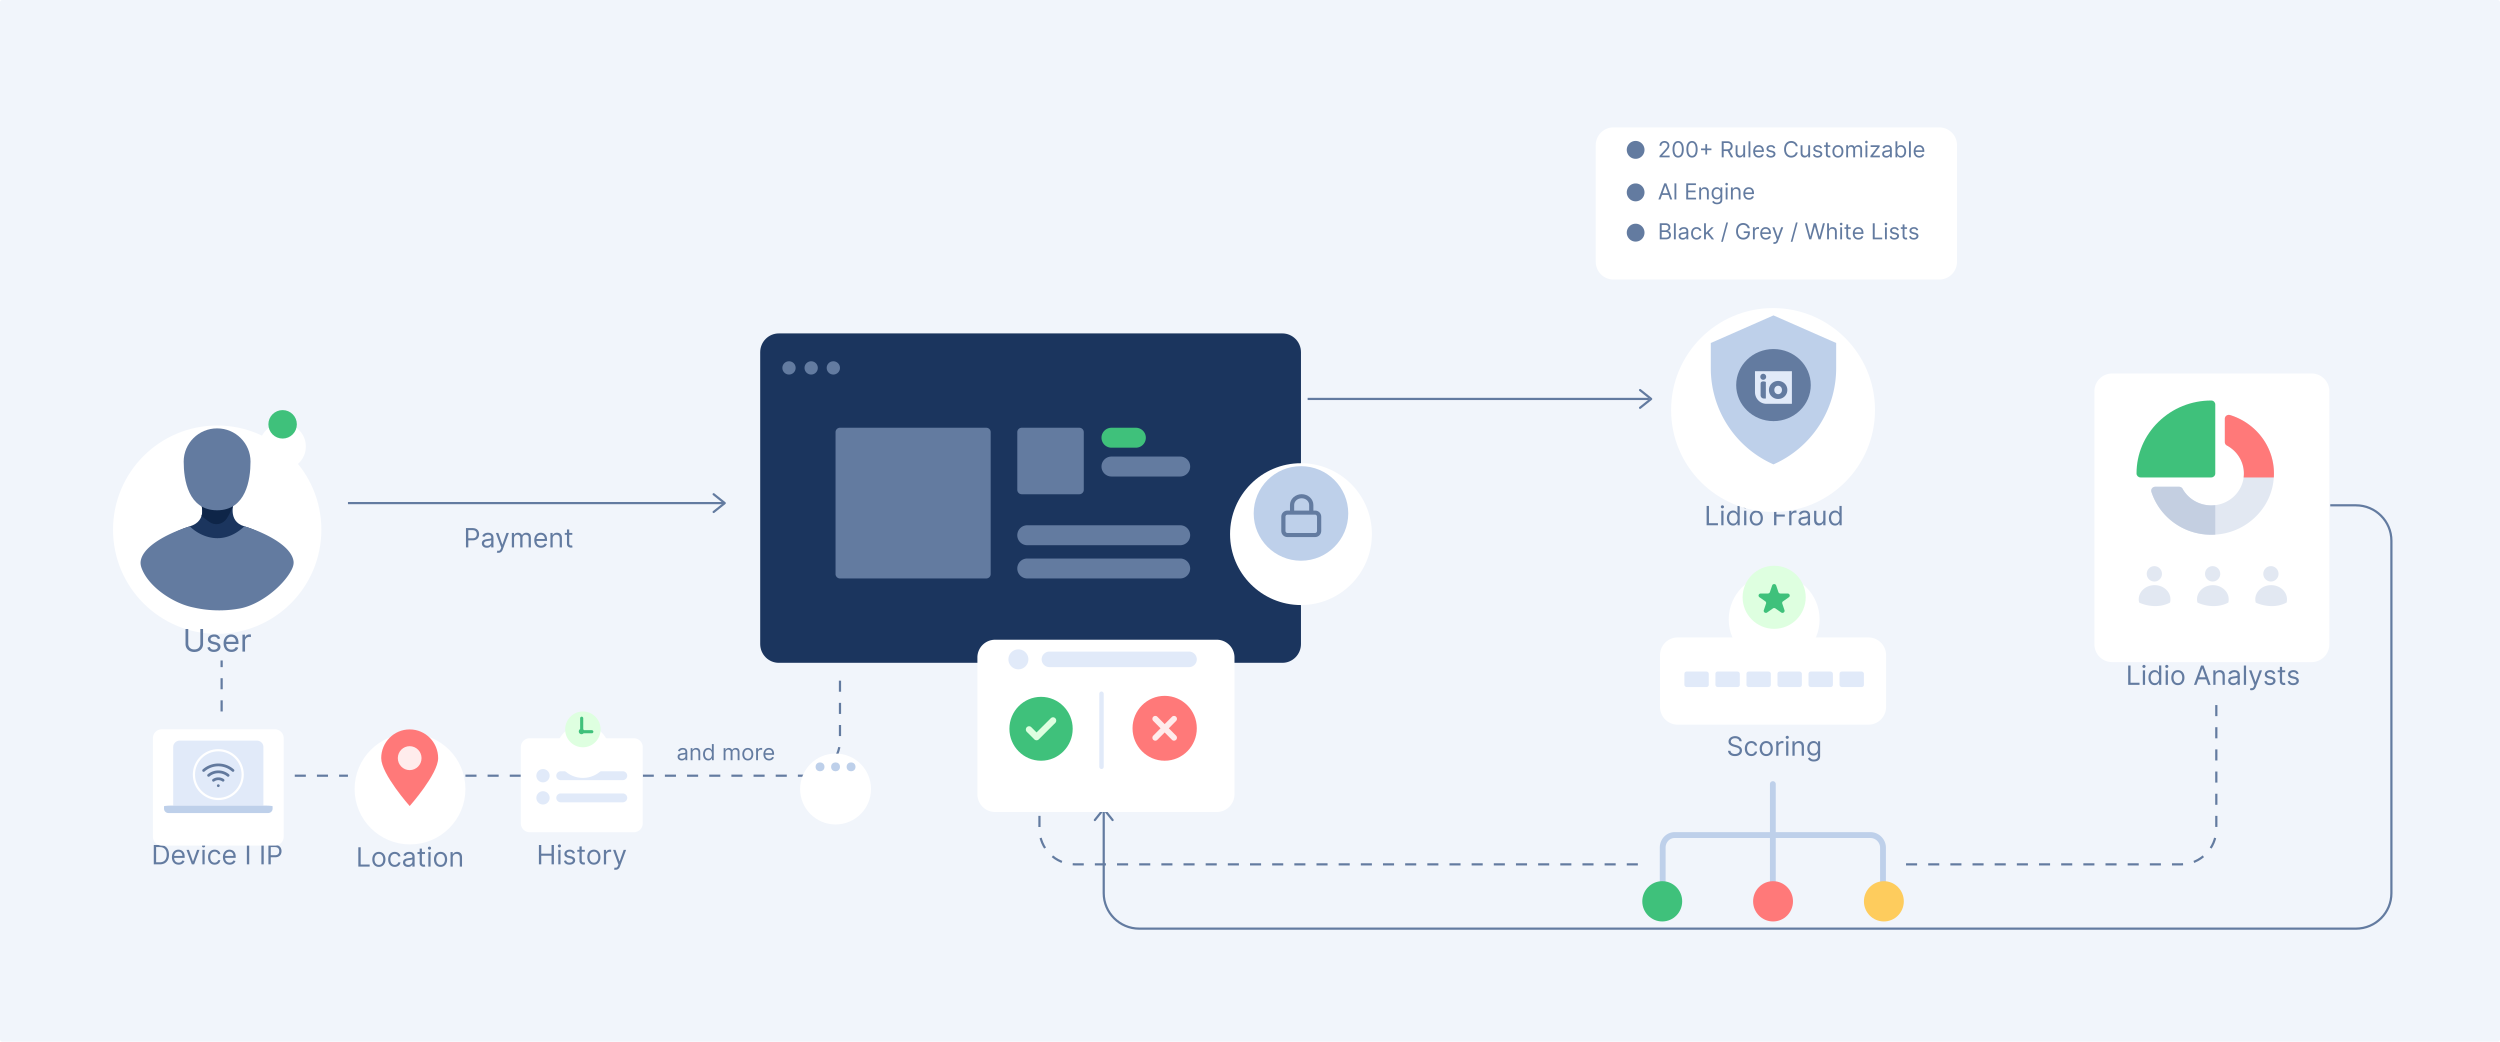 <svg width="1128" height="470" fill="none" xmlns="http://www.w3.org/2000/svg"><rect width="1128" height="470" rx="1" fill="#F1F5FB"/><g filter="url(#filter0_d)"><circle r="47" transform="matrix(-1 0 0 1 98 229)" fill="#fff"/></g><path d="M98.966 268.159c6.881.412 13.902-.765 19.497-4.793 4.453-3.205 8.782-7.384 8.253-11.262-1.055-7.743-9.536-12.613-16.456-14.625-7.977-2.32-4.592-11.255-4.592-11.255-1.594 1.14-4.764 2.207-7.71 2.207-2.948 0-7.405-1.8-7.405-1.8s3.481 8.294-4.898 10.848c-6.901 2.103-15.401 6.882-16.457 14.625-.446 3.27 1.504 6.445 3.906 9.021 4.269 4.579 10.67 6.123 16.918 6.497l8.944.537z" fill="#1B355E"/><path d="M132.448 253.261c.237 1.732-.654 3.686-1.97 5.708-4.562 7.003-14.038 14.062-22.258 15.576a51.722 51.722 0 01-20.456-.346l-1.03-.226c-8.774-1.926-19.679-9.156-22.817-17.572-.399-1.071-.59-2.122-.45-3.14 1.055-7.743 15.287-13.679 22.188-15.782 3.93 4.037 14.352 9.69 24.605 0 6.92 2.011 21.133 8.039 22.188 15.782z" fill="#637BA0"/><path d="M90.903 227.715s.79 3.545 0 5.158l3.471 2.562c2.587 1.909 6.224 1.216 7.96-1.503 1.119-1.753 2.235-3.889 2.917-6.217 1.792-6.111-15.367-6.395-14.348 0z" fill="#0E2548"/><path d="M113.033 208.266c0 8.275-2.067 21.969-15.076 21.969s-15.076-13.694-15.076-21.969 6.75-14.983 15.076-14.983 15.076 6.708 15.076 14.983z" fill="#637BA0"/><g filter="url(#filter1_d)"><circle r="10.482" transform="matrix(-1 0 0 1 127.518 191.457)" fill="#fff"/></g><circle cx="127.518" cy="191.457" r="6.424" fill="#3FC17B"/><path d="M90.39 283.818h1.233v6.742c0 .696-.164 1.317-.492 1.864a3.445 3.445 0 01-1.377 1.288c-.593.311-1.29.467-2.088.467-.799 0-1.495-.156-2.088-.467a3.48 3.48 0 01-1.382-1.288c-.325-.547-.487-1.168-.487-1.864v-6.742h1.233v6.642c0 .497.109.94.328 1.328.218.384.53.687.934.909.408.219.895.329 1.462.329s1.054-.11 1.462-.329c.407-.222.719-.525.934-.909.219-.388.328-.831.328-1.328v-6.642zm8.945 4.256l-1.053.298a1.956 1.956 0 00-.294-.512 1.431 1.431 0 00-.517-.418c-.219-.109-.499-.164-.84-.164-.467 0-.857.108-1.168.324-.309.212-.463.482-.463.81 0 .292.106.522.318.691.213.169.544.31.995.423l1.133.278c.683.166 1.192.419 1.527.761.334.338.502.774.502 1.307 0 .438-.126.829-.378 1.173-.249.345-.597.617-1.044.816-.448.199-.968.298-1.561.298-.78 0-1.424-.169-1.934-.507-.51-.338-.834-.832-.97-1.482l1.114-.278c.106.411.307.719.602.925.298.205.687.308 1.168.308.547 0 .98-.116 1.302-.348.325-.235.488-.517.488-.845a.888.888 0 00-.279-.666c-.185-.183-.47-.319-.855-.408l-1.273-.298c-.699-.166-1.213-.423-1.54-.771-.326-.351-.488-.79-.488-1.317 0-.431.12-.812.363-1.144a2.474 2.474 0 011-.78 3.507 3.507 0 011.44-.284c.757 0 1.35.166 1.78.497.435.332.743.769.925 1.313zm5.108 6.085c-.736 0-1.371-.162-1.905-.487a3.28 3.28 0 01-1.228-1.372c-.285-.59-.427-1.276-.427-2.059 0-.782.142-1.471.427-2.068.289-.6.69-1.067 1.204-1.402.517-.338 1.12-.507 1.809-.507.398 0 .791.066 1.179.199.387.133.74.348 1.058.646.319.295.572.686.761 1.174.189.487.283 1.087.283 1.799v.498h-5.886v-1.015h4.693c0-.431-.086-.815-.258-1.153a1.943 1.943 0 00-.726-.8c-.312-.196-.68-.294-1.104-.294-.467 0-.871.116-1.213.348a2.288 2.288 0 00-.78.895 2.62 2.62 0 00-.274 1.183v.676c0 .577.1 1.066.298 1.467.203.398.483.701.841.91.358.205.774.308 1.248.308.308 0 .586-.043.835-.129.252-.09.469-.222.651-.398a1.82 1.82 0 00.423-.666l1.133.318c-.119.385-.32.723-.601 1.014-.282.289-.63.514-1.044.676-.415.16-.88.239-1.397.239zm4.946-.159v-7.636h1.134v1.153h.079a1.84 1.84 0 01.756-.92 2.229 2.229 0 011.233-.353c.086 0 .194.002.323.005.129.004.227.009.293.015v1.193a3.514 3.514 0 00-.273-.044 2.605 2.605 0 00-.442-.035c-.372 0-.703.078-.995.234a1.711 1.711 0 00-.934 1.556V294h-1.174zM72.078 390h-2.693v-8.727h2.812c.847 0 1.572.174 2.174.524a3.427 3.427 0 011.385 1.496c.32.647.481 1.423.481 2.326 0 .909-.162 1.692-.486 2.348a3.457 3.457 0 01-1.414 1.509c-.62.349-1.373.524-2.259.524zm-1.636-.938h1.568c.721 0 1.32-.139 1.794-.417a2.578 2.578 0 001.061-1.189c.233-.514.35-1.126.35-1.837 0-.704-.116-1.311-.346-1.819a2.539 2.539 0 00-1.03-1.176c-.458-.276-1.028-.414-1.71-.414h-1.687v6.852zm10.176 1.074c-.63 0-1.175-.139-1.632-.417a2.806 2.806 0 01-1.053-1.176c-.244-.506-.366-1.094-.366-1.765 0-.67.122-1.261.366-1.772.247-.515.591-.915 1.031-1.202.444-.29.96-.435 1.552-.435.34 0 .677.057 1.01.171.332.113.635.298.907.554.273.253.49.588.652 1.005.162.418.243.932.243 1.543v.426h-5.045v-.869h4.022a2.15 2.15 0 00-.221-.989 1.67 1.67 0 00-.622-.686 1.747 1.747 0 00-.946-.251c-.4 0-.748.099-1.04.298-.29.196-.513.452-.67.767a2.252 2.252 0 00-.234 1.014v.58c0 .494.086.913.256 1.257.173.341.413.601.72.78.307.176.664.264 1.07.264.264 0 .503-.037.716-.111a1.53 1.53 0 00.558-.341c.156-.153.277-.344.362-.571l.972.273a2.157 2.157 0 01-.516.869c-.241.247-.54.441-.895.58a3.326 3.326 0 01-1.197.204zm9.393-6.681L87.591 390h-1.023l-2.42-6.545h1.09l1.807 5.215h.068l1.807-5.215h1.091zM91.338 390v-6.545h1.006V390h-1.006zm.512-7.636a.714.714 0 01-.507-.201.642.642 0 01-.21-.481c0-.188.07-.348.21-.482a.717.717 0 01.507-.2c.196 0 .363.067.503.2a.638.638 0 01.213.482.636.636 0 01-.213.481.699.699 0 01-.503.201zm4.995 7.772c-.614 0-1.142-.145-1.585-.434a2.834 2.834 0 01-1.023-1.198c-.238-.508-.358-1.089-.358-1.743 0-.664.122-1.251.367-1.76.247-.511.59-.91 1.031-1.197.443-.29.96-.435 1.551-.435.46 0 .875.086 1.244.256.37.17.672.409.908.716s.382.665.439 1.074h-1.006a1.558 1.558 0 00-.511-.793c-.261-.233-.614-.349-1.057-.349-.392 0-.736.102-1.031.307a1.995 1.995 0 00-.686.856c-.162.367-.243.797-.243 1.291 0 .506.08.946.239 1.321.162.375.389.666.681.874.296.207.642.311 1.04.311.261 0 .499-.045.712-.136.213-.091.393-.222.541-.392.148-.171.253-.375.315-.614h1.006a2.333 2.333 0 01-.422 1.044 2.358 2.358 0 01-.882.733c-.364.179-.787.268-1.27.268zm6.789 0c-.631 0-1.175-.139-1.633-.417a2.808 2.808 0 01-1.052-1.176c-.244-.506-.367-1.094-.367-1.765 0-.67.123-1.261.367-1.772a2.888 2.888 0 011.031-1.202c.443-.29.96-.435 1.551-.435.341 0 .678.057 1.01.171.333.113.635.298.908.554.273.253.49.588.652 1.005.162.418.243.932.243 1.543v.426h-5.046v-.869h4.023c0-.369-.074-.699-.222-.989a1.663 1.663 0 00-.622-.686 1.746 1.746 0 00-.946-.251c-.4 0-.747.099-1.04.298a1.976 1.976 0 00-.669.767 2.254 2.254 0 00-.234 1.014v.58c0 .494.085.913.256 1.257.173.341.413.601.72.78.307.176.663.264 1.07.264.264 0 .502-.037.715-.111a1.54 1.54 0 00.559-.341c.156-.153.277-.344.362-.571l.971.273a2.158 2.158 0 01-.515.869 2.52 2.52 0 01-.895.58 3.325 3.325 0 01-1.197.204zm8.808-8.863V390h-1.057v-8.727h1.057zm6.551 0V390h-1.057v-8.727h1.057zm2.119 8.727v-8.727h2.948c.685 0 1.245.123 1.679.37.438.245.762.576.972.993.21.418.315.884.315 1.398 0 .514-.105.982-.315 1.402a2.337 2.337 0 01-.963 1.006c-.435.247-.992.37-1.671.37h-2.113v-.937h2.079c.469 0 .845-.081 1.13-.243.284-.162.49-.381.617-.656.131-.279.197-.592.197-.942 0-.349-.066-.662-.197-.937a1.391 1.391 0 00-.622-.648c-.287-.159-.667-.239-1.142-.239h-1.858V390h-1.056z" fill="#637BA0"/><path d="M578.586 150.437H351.414c-4.647 0-8.414 3.803-8.414 8.493v131.646c0 4.691 3.767 8.494 8.414 8.494h227.172c4.647 0 8.414-3.803 8.414-8.494V158.93c0-4.69-3.767-8.493-8.414-8.493z" fill="#1B355E"/><path d="M459 195a2 2 0 012-2h26a2 2 0 012 2v26a2 2 0 01-2 2h-26a2 2 0 01-2-2v-26zM377 195a2 2 0 012-2h66a2 2 0 012 2v64a2 2 0 01-2 2h-66a2 2 0 01-2-2v-64z" fill="#637BA0"/><circle cx="356" cy="166" r="3" fill="#637BA0"/><circle cx="366" cy="166" r="3" fill="#637BA0"/><circle cx="376" cy="166" r="3" fill="#637BA0"/><path d="M801.223 375.462h42.755c3.763 0 6.944 3.193 6.944 6.991v23.432c0 .733-.589 1.327-1.315 1.327a1.321 1.321 0 01-1.315-1.327v-23.432c0-2.335-2.001-4.336-4.314-4.336h-88.38c-2.312 0-4.073 2.001-4.073 4.336v21.413c0 .733-.589 1.327-1.315 1.327a1.321 1.321 0 01-1.315-1.327v-21.413c0-3.798 2.941-6.991 6.703-6.991h42.996v-21.663c0-.733.589-1.327 1.315-1.327a1.32 1.32 0 011.314 1.327v21.663z" fill="#BED0EA"/><path d="M801.223 376.711v28.73h-2.629v-28.73c0-.733.589-1.327 1.315-1.327a1.32 1.32 0 011.314 1.327zM801.223 179.868v17.626h-2.629v-17.626c0-.733.589-1.327 1.315-1.327a1.32 1.32 0 011.314 1.327z" fill="#BED0EA"/><path d="M800 415.762c4.971 0 9-4.068 9-9.085 0-5.018-4.029-9.085-9-9.085s-9 4.067-9 9.085c0 5.017 4.029 9.085 9 9.085z" fill="#FF7979"/><path d="M850 415.762c4.971 0 9-4.068 9-9.085 0-5.018-4.029-9.085-9-9.085s-9 4.067-9 9.085c0 5.017 4.029 9.085 9 9.085z" fill="#FECC5D"/><path d="M750 415.762c4.971 0 9-4.068 9-9.085 0-5.018-4.029-9.085-9-9.085s-9 4.067-9 9.085c0 5.017 4.029 9.085 9 9.085z" fill="#3FC17B"/><g filter="url(#filter2_d)"><path d="M945 171.522a8 8 0 018-8h90a8 8 0 018 8v114.219a8 8 0 01-8 8h-90a8 8 0 01-8-8V171.522z" fill="#fff"/></g><path fill-rule="evenodd" clip-rule="evenodd" d="M975.475 258.915c0 1.914-1.536 3.466-3.431 3.466s-3.431-1.552-3.431-3.466c0-1.915 1.536-3.467 3.431-3.467s3.431 1.552 3.431 3.467zm3.821 11.496c0 .528-.04.956-.182 1.464-5.368 2.883-11.507 1.201-13.905 0a5.11 5.11 0 01-.209-1.464c0-1.69.732-3.284 2.06-4.487 1.328-1.202 3.099-1.877 4.987-1.901h.202c1.888.024 3.659.699 4.986 1.901 1.329 1.203 2.061 2.797 2.061 4.487zM1001.77 258.915c0 1.914-1.54 3.466-3.431 3.466-1.894 0-3.431-1.552-3.431-3.466 0-1.915 1.537-3.467 3.431-3.467 1.891 0 3.431 1.552 3.431 3.467zm3.82 11.496c0 .528-.04.956-.18 1.464-5.37 2.883-11.507 1.201-13.905 0a5.077 5.077 0 01-.21-1.464c0-1.69.732-3.284 2.061-4.487 1.327-1.202 3.098-1.877 4.986-1.901h.202c1.886.024 3.656.699 4.986 1.901 1.33 1.203 2.06 2.797 2.06 4.487zM1028.07 258.915c0 1.914-1.54 3.466-3.44 3.466-1.89 0-3.43-1.552-3.43-3.466 0-1.915 1.54-3.467 3.43-3.467 1.9 0 3.44 1.552 3.44 3.467zm3.82 11.496c0 .528-.04.956-.19 1.464-5.36 2.883-11.5 1.201-13.9 0a5.182 5.182 0 01-.21-1.464c0-1.69.73-3.284 2.06-4.487 1.33-1.202 3.1-1.877 4.99-1.901h.2c1.89.024 3.66.699 4.99 1.901 1.32 1.203 2.06 2.797 2.06 4.487z" fill="#E2E8F2"/><path d="M1026 213.646c0 .595-.02 1.186-.06 1.774-.43 6.715-3.31 12.966-8.23 17.766-4.91 4.798-11.31 7.614-18.18 8.037-.602.036-1.208.055-1.817.055-12.821 0-23.436-8.279-26.992-19.345a1.741 1.741 0 01.269-1.581 1.827 1.827 0 011.464-.724h10.743c.663 0 1.273.354 1.593.921 2.588 4.616 7.539 7.484 12.923 7.484.616 0 1.221-.037 1.817-.11 6.67-.805 11.97-5.986 12.8-12.503.07-.582.11-1.173.11-1.774 0-5.258-2.93-10.097-7.66-12.625a1.77 1.77 0 01-.94-1.556v-10.494c0-.566.27-1.097.74-1.431a1.853 1.853 0 011.62-.262c11.31 3.47 19.8 13.833 19.8 26.368z" fill="#E2E8F2"/><path d="M997.713 180.711c-9.005 0-17.471 3.426-23.839 9.646-6.367 6.221-9.874 14.491-9.874 23.288 0 .98.813 1.774 1.816 1.774h31.897c1.004 0 1.817-.794 1.817-1.774v-31.16c0-.98-.813-1.774-1.817-1.774z" fill="#3FC17B"/><path d="M999.53 227.923v13.3c-.602.036-1.208.055-1.817.055-12.82 0-23.436-8.279-26.992-19.345a1.741 1.741 0 01.269-1.581 1.827 1.827 0 011.464-.724h10.743c.663 0 1.273.354 1.593.921 2.588 4.616 7.54 7.484 12.923 7.484.616 0 1.221-.037 1.817-.11z" fill="#C4CFE1"/><path d="M1004.78 201.021c4.73 2.528 7.66 7.367 7.66 12.625 0 .601-.04 1.192-.11 1.774h13.61c.04-.588.06-1.179.06-1.774 0-12.535-8.49-22.898-19.8-26.368a1.853 1.853 0 00-1.62.262 1.75 1.75 0 00-.74 1.431v10.494c0 .648.36 1.244.94 1.556z" fill="#FF7979"/><g filter="url(#filter3_d)"><path d="M69 328.053a4 4 0 014-4h51a4 4 0 014 4v44.491a4 4 0 01-4 4H73a4 4 0 01-4-4v-44.491z" fill="#fff"/></g><path d="M118.847 337.01v26.48H78.152v-26.48c0-1.581 1.35-2.863 3.015-2.863h34.666c1.665 0 3.014 1.282 3.014 2.863z" fill="#E1EAF9"/><path d="M123 363.817v1.027a2 2 0 01-2 2H76a2 2 0 01-2-2v-1.027c0-.18 1.625-.327 3.63-.327h41.74c2.005 0 3.63.147 3.63.327z" fill="#BED0EA"/><g filter="url(#filter4_d)"><circle r="25" transform="matrix(-1 0 0 1 185 346)" fill="#fff"/></g><path d="M161.676 391v-8.727h1.057v7.789h4.057V391h-5.114zm9.273.136c-.591 0-1.11-.14-1.556-.422a2.861 2.861 0 01-1.039-1.18c-.248-.506-.371-1.097-.371-1.773 0-.681.123-1.277.371-1.785.25-.509.596-.904 1.039-1.185.446-.281.965-.422 1.556-.422.591 0 1.108.141 1.551.422.446.281.792.676 1.04 1.185.25.508.375 1.104.375 1.785 0 .676-.125 1.267-.375 1.773a2.829 2.829 0 01-1.04 1.18c-.443.282-.96.422-1.551.422zm0-.903c.449 0 .818-.115 1.108-.345.289-.23.504-.533.643-.908a3.48 3.48 0 00.209-1.219c0-.437-.07-.845-.209-1.223a2.07 2.07 0 00-.643-.916c-.29-.233-.659-.349-1.108-.349-.449 0-.818.116-1.108.349-.29.233-.505.539-.644.916a3.518 3.518 0 00-.209 1.223c0 .438.07.844.209 1.219.139.375.354.678.644.908.29.23.659.345 1.108.345zm7.16.903c-.614 0-1.142-.145-1.585-.434a2.83 2.83 0 01-1.023-1.198c-.239-.508-.358-1.089-.358-1.743 0-.664.122-1.251.366-1.76a2.9 2.9 0 011.032-1.197c.443-.29.96-.435 1.551-.435.46 0 .875.086 1.244.256s.672.409.908.716.382.665.439 1.074h-1.006a1.56 1.56 0 00-.511-.793c-.262-.233-.614-.349-1.057-.349-.392 0-.736.102-1.031.307a1.986 1.986 0 00-.686.856c-.162.367-.243.797-.243 1.291 0 .506.079.946.238 1.321.162.375.389.666.682.874.296.207.642.311 1.04.311.261 0 .498-.045.711-.136.214-.091.394-.222.542-.392.147-.171.253-.375.315-.614h1.006a2.34 2.34 0 01-.422 1.044 2.364 2.364 0 01-.882.733c-.364.179-.787.268-1.27.268zm5.97.017c-.415 0-.791-.078-1.129-.234a1.942 1.942 0 01-.806-.686c-.199-.301-.298-.665-.298-1.091 0-.375.074-.679.222-.912.147-.236.345-.42.592-.554a3.12 3.12 0 01.818-.298 10.1 10.1 0 01.908-.162c.398-.051.72-.09.967-.115.25-.029.432-.075.546-.141.116-.065.174-.179.174-.341v-.034c0-.42-.115-.747-.345-.98-.227-.233-.572-.349-1.035-.349-.48 0-.857.105-1.13.315-.272.21-.464.435-.575.673l-.954-.341c.17-.397.397-.707.681-.929.287-.224.6-.38.938-.468a3.89 3.89 0 011.006-.137 4 4 0 01.724.077c.276.048.541.149.797.303.258.153.473.385.643.694.171.31.256.725.256 1.245V391h-1.006v-.886h-.051a1.77 1.77 0 01-.341.456c-.159.162-.37.299-.635.413-.264.114-.586.17-.967.17zm.153-.903c.398 0 .733-.078 1.006-.234a1.597 1.597 0 00.835-1.385v-.921c-.042.051-.136.098-.281.141a4.65 4.65 0 01-.494.106 21.302 21.302 0 01-.963.128c-.262.034-.506.09-.733.166a1.259 1.259 0 00-.546.337c-.136.148-.204.349-.204.605 0 .35.129.614.388.793.261.176.592.264.992.264zm7.529-5.795v.852h-3.392v-.852h3.392zm-2.403-1.569h1.005v6.239c0 .284.042.497.124.639a.637.637 0 00.324.281c.133.046.274.069.422.069.111 0 .201-.006.273-.017l.17-.035.205.904a2.246 2.246 0 01-.75.119c-.285 0-.563-.061-.836-.183a1.656 1.656 0 01-.673-.558c-.176-.25-.264-.566-.264-.946v-6.512zm3.916 8.114v-6.545h1.006V391h-1.006zm.511-7.636a.713.713 0 01-.507-.201.643.643 0 01-.209-.481c0-.188.07-.348.209-.482a.717.717 0 01.507-.2c.196 0 .364.067.503.2a.639.639 0 01.213.482.636.636 0 01-.213.481.7.7 0 01-.503.201zm4.996 7.772c-.591 0-1.11-.14-1.556-.422a2.861 2.861 0 01-1.039-1.18c-.248-.506-.371-1.097-.371-1.773 0-.681.123-1.277.371-1.785.25-.509.596-.904 1.039-1.185.446-.281.965-.422 1.556-.422.591 0 1.108.141 1.551.422.446.281.792.676 1.04 1.185.25.508.375 1.104.375 1.785 0 .676-.125 1.267-.375 1.773a2.829 2.829 0 01-1.04 1.18c-.443.282-.96.422-1.551.422zm0-.903c.449 0 .818-.115 1.108-.345.289-.23.504-.533.643-.908a3.48 3.48 0 00.209-1.219c0-.437-.07-.845-.209-1.223a2.07 2.07 0 00-.643-.916c-.29-.233-.659-.349-1.108-.349-.449 0-.818.116-1.108.349-.29.233-.504.539-.644.916a3.518 3.518 0 00-.209 1.223c0 .438.07.844.209 1.219.14.375.354.678.644.908.29.23.659.345 1.108.345zm5.506-3.171V391h-1.005v-6.545h.971v1.022h.086c.153-.332.386-.599.698-.801.313-.204.716-.307 1.211-.307.443 0 .831.091 1.163.273.332.179.591.452.776.818.184.364.277.824.277 1.381V391h-1.006v-4.091c0-.514-.134-.915-.401-1.202-.267-.289-.633-.434-1.099-.434-.321 0-.608.069-.861.209-.25.139-.447.342-.592.609-.145.267-.218.591-.218.971z" fill="#637BA0"/><path d="M197.69 342.076c0 7.16-12.845 21.61-12.845 21.61S172 349.236 172 342.076c0-7.161 5.751-12.967 12.845-12.967s12.845 5.806 12.845 12.967z" fill="#FF7979"/><path d="M184.845 347.478c2.956 0 5.352-2.419 5.352-5.403 0-2.983-2.396-5.402-5.352-5.402-2.956 0-5.352 2.419-5.352 5.402 0 2.984 2.396 5.403 5.352 5.403z" fill="#FFECEC"/><path d="M497 210.5a4.5 4.5 0 014.5-4.5h31a4.5 4.5 0 010 9h-31a4.5 4.5 0 01-4.5-4.5z" fill="#637BA0"/><path d="M497 197.5a4.5 4.5 0 014.5-4.5h11a4.5 4.5 0 010 9h-11a4.5 4.5 0 01-4.5-4.5z" fill="#3FC17B"/><path d="M459 241.5a4.5 4.5 0 014.5-4.5h69a4.5 4.5 0 010 9h-69a4.5 4.5 0 01-4.5-4.5zM459 256.5a4.5 4.5 0 014.5-4.5h69a4.5 4.5 0 010 9h-69a4.5 4.5 0 01-4.5-4.5z" fill="#637BA0"/><path d="M210 350h153c8.837 0 16-7.163 16-16v-29M133 350h24M860 390h124c8.837 0 16-7.163 16-16v-57M739 390H485c-8.837 0-16-7.163-16-16v-9M100 321v-23" stroke="#637BA0" stroke-dasharray="5 5"/><path d="M210.242 247v-8.727h2.949c.685 0 1.245.123 1.679.37.438.245.762.576.972.993.21.418.315.884.315 1.398 0 .514-.105.982-.315 1.402a2.349 2.349 0 01-.963 1.006c-.435.247-.992.37-1.671.37h-2.113v-.937h2.079c.469 0 .845-.081 1.129-.243.285-.162.491-.381.618-.656.131-.279.196-.592.196-.942 0-.349-.065-.662-.196-.937a1.391 1.391 0 00-.622-.648c-.287-.159-.667-.239-1.142-.239h-1.858V247h-1.057zm9.407.153c-.414 0-.791-.078-1.129-.234a1.94 1.94 0 01-.805-.686c-.199-.301-.299-.665-.299-1.091 0-.375.074-.679.222-.912.148-.236.345-.42.592-.554a3.12 3.12 0 01.818-.298c.302-.068.604-.122.908-.162.398-.051.72-.09.967-.115.25-.029.432-.075.546-.141.116-.065.175-.179.175-.341v-.034c0-.42-.115-.747-.346-.98-.227-.233-.572-.349-1.035-.349-.48 0-.857.105-1.129.315-.273.21-.465.435-.576.673l-.954-.341c.17-.397.398-.707.682-.929.287-.224.599-.38.937-.468a3.89 3.89 0 011.006-.137c.21 0 .452.026.724.077.276.048.541.149.797.303.259.153.473.385.644.694.17.31.255.725.255 1.245V247h-1.005v-.886h-.051a1.794 1.794 0 01-.341.456 1.973 1.973 0 01-.635.413c-.265.114-.587.17-.968.17zm.154-.903c.397 0 .733-.078 1.005-.234.276-.157.483-.358.623-.605.142-.248.213-.508.213-.78v-.921c-.043.051-.137.098-.282.141-.142.04-.306.075-.494.106a21.302 21.302 0 01-.963.128c-.261.034-.506.09-.733.166a1.261 1.261 0 00-.545.337c-.137.148-.205.349-.205.605 0 .35.129.614.388.793.261.176.592.264.993.264zm5.095 3.188c-.17 0-.322-.015-.456-.043a1.206 1.206 0 01-.277-.077l.256-.886c.366.094.672.091.916-.009.244-.096.456-.389.635-.878l.188-.511-2.421-6.579h1.091l1.807 5.215h.068l1.807-5.215 1.099.017-2.787 7.483a2.791 2.791 0 01-.464.826 1.755 1.755 0 01-.644.495 1.98 1.98 0 01-.818.162zm6.044-2.438v-6.545h.972v1.022h.085c.136-.349.356-.62.66-.814.304-.196.669-.294 1.095-.294.432 0 .792.098 1.079.294.289.194.515.465.677.814h.068c.168-.338.419-.606.755-.805.335-.202.737-.303 1.206-.303.585 0 1.063.184 1.436.55.372.364.558.93.558 1.7V247h-1.006v-4.381c0-.483-.132-.828-.396-1.035a1.462 1.462 0 00-.933-.311c-.461 0-.817.139-1.07.417-.253.276-.379.625-.379 1.049V247h-1.023v-4.483c0-.372-.121-.672-.362-.899-.242-.23-.553-.345-.933-.345a1.37 1.37 0 00-.733.209 1.57 1.57 0 00-.546.579 1.714 1.714 0 00-.204.848V247h-1.006zm13.174.136c-.631 0-1.175-.139-1.632-.417a2.803 2.803 0 01-1.053-1.176c-.244-.506-.366-1.094-.366-1.765 0-.67.122-1.261.366-1.772a2.883 2.883 0 011.032-1.202c.443-.29.96-.435 1.551-.435.341 0 .677.057 1.01.171.332.113.635.298.907.554.273.253.49.588.652 1.005.162.418.243.932.243 1.543v.426h-5.045v-.869h4.022c0-.369-.073-.699-.221-.989a1.67 1.67 0 00-.622-.686 1.749 1.749 0 00-.946-.251c-.401 0-.747.099-1.04.298a1.96 1.96 0 00-.669.767 2.255 2.255 0 00-.235 1.014v.58c0 .494.086.913.256 1.257.173.341.414.601.72.78.307.176.664.264 1.07.264.264 0 .503-.037.716-.111.216-.077.402-.19.558-.341.156-.153.277-.344.362-.571l.972.273a2.149 2.149 0 01-.516.869 2.502 2.502 0 01-.895.58 3.325 3.325 0 01-1.197.204zm5.246-4.074V247h-1.006v-6.545h.972v1.022h.085c.153-.332.386-.599.699-.801.312-.204.716-.307 1.21-.307.443 0 .831.091 1.163.273.333.179.591.452.776.818.184.364.277.824.277 1.381V247h-1.006v-4.091c0-.514-.133-.915-.4-1.202-.267-.289-.634-.434-1.1-.434-.321 0-.608.069-.861.209-.25.139-.447.342-.592.609-.145.267-.217.591-.217.971zm8.86-2.607v.852h-3.392v-.852h3.392zm-2.403-1.569h1.005v6.239c0 .284.042.497.124.639a.637.637 0 00.324.281c.133.046.274.069.422.069.111 0 .201-.006.272-.017l.171-.035.204.904a2.178 2.178 0 01-.75.119c-.284 0-.562-.061-.835-.183a1.656 1.656 0 01-.673-.558c-.176-.25-.264-.566-.264-.946v-6.512z" fill="#637BA0"/><path d="M157 227h170M1051.41 228H1063c8.84 0 16 7.163 16 16v159c0 8.837-7.16 16-16 16H514c-8.837 0-16-7.163-16-16v-37" stroke="#637BA0"/><path d="M494 370l4-5 4 5" stroke="#637BA0" stroke-linecap="round" stroke-linejoin="round"/><path d="M590 180h154" stroke="#637BA0"/><path d="M322 223l5 4-5 4M740 176l5 4-5 4" stroke="#637BA0" stroke-linecap="round" stroke-linejoin="round"/><path d="M960.235 309v-8.727h1.056v7.789h4.057V309h-5.113zm6.613 0v-6.545h1.006V309h-1.006zm.512-7.636a.716.716 0 01-.508-.201.642.642 0 01-.208-.481c0-.188.069-.348.208-.482a.72.72 0 01.508-.2.7.7 0 01.502.2.639.639 0 01.213.482.636.636 0 01-.213.481.697.697 0 01-.502.201zm4.807 7.772c-.545 0-1.027-.137-1.444-.413-.418-.278-.744-.67-.98-1.176-.236-.509-.354-1.109-.354-1.803 0-.687.118-1.284.354-1.789.236-.506.564-.897.984-1.172a2.595 2.595 0 011.457-.414c.427 0 .763.071 1.01.213.25.14.441.299.571.478.134.176.238.321.312.434h.085v-3.221h1.005V309h-.971v-1.006h-.119a6.21 6.21 0 01-.316.452c-.136.179-.331.34-.584.482-.252.139-.589.208-1.01.208zm.137-.903c.403 0 .744-.105 1.023-.315a1.97 1.97 0 00.634-.882c.145-.378.218-.814.218-1.309 0-.488-.071-.916-.213-1.282a1.864 1.864 0 00-.631-.861c-.278-.208-.622-.311-1.031-.311-.426 0-.781.109-1.066.328-.281.216-.492.51-.634.882-.14.369-.209.784-.209 1.244 0 .466.071.889.213 1.27.145.378.358.679.639.904.284.221.636.332 1.057.332zm4.845.767v-6.545h1.006V309h-1.006zm.511-7.636a.713.713 0 01-.507-.201.643.643 0 01-.209-.481c0-.188.07-.348.209-.482a.717.717 0 01.507-.2c.196 0 .364.067.503.2a.639.639 0 01.213.482.636.636 0 01-.213.481.7.7 0 01-.503.201zm4.996 7.772c-.591 0-1.11-.14-1.556-.422a2.861 2.861 0 01-1.039-1.18c-.248-.506-.371-1.097-.371-1.773 0-.681.123-1.277.371-1.785.25-.509.596-.904 1.039-1.185.446-.281.965-.422 1.556-.422.591 0 1.108.141 1.551.422.446.281.792.676 1.04 1.185.25.508.375 1.104.375 1.785 0 .676-.125 1.267-.375 1.773a2.829 2.829 0 01-1.04 1.18c-.443.282-.96.422-1.551.422zm0-.903c.449 0 .818-.115 1.108-.345.289-.23.504-.533.643-.908a3.48 3.48 0 00.209-1.219c0-.437-.07-.845-.209-1.223a2.07 2.07 0 00-.643-.916c-.29-.233-.659-.349-1.108-.349-.449 0-.818.116-1.108.349-.29.233-.504.539-.644.916a3.518 3.518 0 00-.209 1.223c0 .438.07.844.209 1.219.14.375.354.678.644.908.29.23.659.345 1.108.345zm8.37.767h-1.108l3.205-8.727h1.091l3.204 8.727h-1.108l-2.608-7.347h-.068L991.026 309zm.409-3.409h4.466v.937h-4.466v-.937zm8.212-.529V309h-1.006v-6.545h.972v1.022h.085a1.83 1.83 0 01.702-.801c.31-.204.71-.307 1.21-.307.44 0 .83.091 1.16.273.33.179.59.452.78.818.18.364.27.824.27 1.381V309h-1v-4.091c0-.514-.14-.915-.4-1.202-.27-.289-.64-.434-1.1-.434-.32 0-.61.069-.86.209-.25.139-.45.342-.596.609-.145.267-.217.591-.217.971zm7.943 4.091c-.42 0-.79-.078-1.13-.234a1.947 1.947 0 01-.81-.686c-.2-.301-.3-.665-.3-1.091 0-.375.08-.679.23-.912.14-.236.34-.42.59-.554.24-.133.52-.233.82-.298.3-.068.6-.122.9-.162.4-.051.72-.09.97-.115.25-.029.43-.075.55-.141.11-.065.17-.179.17-.341v-.034c0-.42-.11-.747-.34-.98-.23-.233-.58-.349-1.04-.349-.48 0-.86.105-1.13.315-.27.21-.46.435-.57.673l-.96-.341c.17-.397.4-.707.68-.929.29-.224.6-.38.94-.468.34-.091.68-.137 1.01-.137.21 0 .45.026.72.077.28.048.54.149.8.303.26.153.47.385.64.694.17.31.26.725.26 1.245V309h-1.01v-.886h-.05c-.07.142-.18.294-.34.456-.16.162-.37.299-.64.413-.26.114-.58.17-.96.17zm.15-.903c.4 0 .73-.078 1.01-.234.27-.157.48-.358.62-.605.14-.248.21-.508.21-.78v-.921c-.04.051-.14.098-.28.141-.14.04-.31.075-.49.106a22.564 22.564 0 01-.97.128c-.26.034-.5.09-.73.166a1.31 1.31 0 00-.55.337c-.13.148-.2.349-.2.605 0 .35.13.614.39.793.26.176.59.264.99.264zm5.69-7.977V309h-1.01v-8.727h1.01zm2.49 11.165c-.17 0-.32-.015-.46-.043a1.472 1.472 0 01-.28-.077l.26-.886c.37.094.67.091.92-.009.24-.096.45-.389.63-.878l.19-.511-2.42-6.579h1.09l1.81 5.215h.06l1.81-5.215 1.1.017-2.79 7.483c-.12.332-.28.607-.46.826-.19.222-.4.387-.64.495-.25.108-.52.162-.82.162zm10.68-7.518l-.91.256c-.05-.15-.14-.297-.25-.439-.1-.145-.25-.264-.44-.358-.19-.093-.43-.14-.72-.14-.4 0-.73.092-1 .277-.27.181-.4.413-.4.694 0 .25.09.448.27.593.19.144.47.265.86.362l.97.238c.58.142 1.02.36 1.31.652.28.29.43.664.43 1.121 0 .375-.11.71-.33 1.006-.21.295-.51.528-.89.699-.39.17-.83.255-1.34.255-.67 0-1.22-.145-1.66-.434-.43-.29-.71-.713-.83-1.27l.96-.239c.09.352.26.617.51.793.26.176.59.264 1 .264.47 0 .84-.099 1.12-.298.28-.202.42-.443.42-.725a.76.76 0 00-.24-.571c-.16-.156-.4-.272-.73-.349l-1.1-.256c-.59-.142-1.03-.362-1.32-.66-.27-.302-.41-.678-.41-1.13 0-.369.1-.696.31-.98.21-.284.49-.507.85-.669.37-.162.78-.243 1.24-.243.65 0 1.16.142 1.53.426.37.285.63.66.79 1.125zm4.48-1.465v.852h-3.39v-.852h3.39zm-2.41-1.569h1.01v6.239c0 .284.04.497.12.639.09.139.2.233.33.281.13.046.27.069.42.069.11 0 .2-.006.27-.017l.17-.035.21.904c-.07.025-.17.051-.29.077-.12.028-.28.042-.46.042-.29 0-.57-.061-.84-.183a1.654 1.654 0 01-.67-.558c-.18-.25-.27-.566-.27-.946v-6.512zm8.44 3.034l-.9.256c-.06-.15-.14-.297-.26-.439-.1-.145-.25-.264-.44-.358-.19-.093-.43-.14-.72-.14-.4 0-.73.092-1 .277-.26.181-.4.413-.4.694 0 .25.09.448.28.593.18.144.46.265.85.362l.97.238c.59.142 1.02.36 1.31.652.29.29.43.664.43 1.121 0 .375-.11.71-.32 1.006-.22.295-.52.528-.9.699-.38.17-.83.255-1.34.255-.67 0-1.22-.145-1.66-.434-.43-.29-.71-.713-.83-1.27l.96-.239c.09.352.26.617.51.793.26.176.59.264 1.01.264.46 0 .84-.099 1.11-.298.28-.202.42-.443.42-.725a.76.76 0 00-.24-.571c-.16-.156-.4-.272-.73-.349l-1.09-.256c-.6-.142-1.04-.362-1.32-.66-.28-.302-.42-.678-.42-1.13 0-.369.1-.696.31-.98.21-.284.49-.507.86-.669.36-.162.77-.243 1.23-.243.65 0 1.16.142 1.53.426.37.285.63.66.79 1.125z" fill="#637BA0"/><g filter="url(#filter5_d)"><circle r="32" transform="matrix(-1 0 0 1 587 231)" fill="#fff"/></g><path d="M770.028 237h5.113v-.938h-4.057v-7.789h-1.056V237zm6.613 0h1.006v-6.545h-1.006V237zm.512-7.636c.392 0 .715-.307.715-.682 0-.375-.323-.682-.715-.682-.393 0-.716.307-.716.682 0 .375.323.682.716.682zm4.807 7.772c1.262 0 1.688-.784 1.909-1.142h.12V237h.971v-8.727h-1.005v3.221h-.086c-.221-.341-.613-1.125-1.892-1.125-1.653 0-2.795 1.313-2.795 3.375 0 2.08 1.142 3.392 2.778 3.392zm.137-.903c-1.262 0-1.909-1.108-1.909-2.506 0-1.38.63-2.454 1.909-2.454 1.227 0 1.875.988 1.875 2.454 0 1.483-.665 2.506-1.875 2.506zm4.845.767h1.006v-6.545h-1.006V237zm.511-7.636c.392 0 .716-.307.716-.682 0-.375-.324-.682-.716-.682-.392 0-.716.307-.716.682 0 .375.324.682.716.682zm4.996 7.772c1.772 0 2.966-1.346 2.966-3.375 0-2.045-1.194-3.392-2.966-3.392-1.773 0-2.966 1.347-2.966 3.392 0 2.029 1.193 3.375 2.966 3.375zm0-.903c-1.347 0-1.961-1.159-1.961-2.472 0-1.312.614-2.488 1.961-2.488 1.346 0 1.96 1.176 1.96 2.488 0 1.313-.614 2.472-1.96 2.472zm8.012.767h1.057v-3.903h3.784v-.938h-3.784v-2.949h4.176v-.937h-5.233V237zm6.836 0h1.006v-4.142c0-.886.699-1.534 1.653-1.534.269 0 .546.051.614.068v-1.023a10.212 10.212 0 00-.528-.017c-.784 0-1.466.443-1.705 1.091h-.068v-.988h-.972V237zm6.391.153c1.142 0 1.739-.613 1.944-1.039h.051V237h1.005v-4.312c0-2.08-1.585-2.319-2.42-2.319-.989 0-2.114.341-2.625 1.534l.954.341c.222-.477.746-.988 1.705-.988.925 0 1.381.49 1.381 1.329v.034c0 .486-.495.443-1.688.597-1.214.158-2.54.426-2.54 1.926 0 1.278.989 2.011 2.233 2.011zm.154-.903c-.801 0-1.381-.358-1.381-1.057 0-.767.699-1.005 1.483-1.108.426-.051 1.568-.17 1.739-.375v.921c0 .818-.648 1.619-1.841 1.619zm8.807-1.926c0 1.227-.938 1.79-1.688 1.79-.835 0-1.431-.614-1.431-1.569v-4.09h-1.006v4.159c0 1.67.886 2.471 2.114 2.471.988 0 1.636-.528 1.943-1.193h.068V237h1.006v-6.545h-1.006v3.869zm5.319 2.812c1.262 0 1.688-.784 1.909-1.142h.12V237h.971v-8.727h-1.005v3.221h-.086c-.221-.341-.613-1.125-1.892-1.125-1.653 0-2.795 1.313-2.795 3.375 0 2.08 1.142 3.392 2.778 3.392zm.137-.903c-1.262 0-1.91-1.108-1.91-2.506 0-1.38.631-2.454 1.91-2.454 1.227 0 1.875.988 1.875 2.454 0 1.483-.665 2.506-1.875 2.506z" fill="#637BA0"/><g filter="url(#filter6_d)"><circle r="46" transform="matrix(-1 0 0 1 800 175)" fill="#fff"/></g><path d="M771.913 154.758l28.281-12.447 28.282 12.447v11.422a47.358 47.358 0 01-28.282 43.347 47.359 47.359 0 01-28.281-43.347v-11.422z" fill="#BED0EA"/><ellipse cx="800.194" cy="173.75" rx="16.826" ry="16.262" fill="#637BA0"/><path fill-rule="evenodd" clip-rule="evenodd" d="M805.227 178.852a3.96 3.96 0 001.212-2.904 3.96 3.96 0 00-1.212-2.903 4.156 4.156 0 00-1.323-.855 4.2 4.2 0 00-1.609-.31 4.185 4.185 0 00-2.932 1.165 3.945 3.945 0 00-.889 1.285 3.996 3.996 0 00-.323 1.618c0 .585.107 1.125.323 1.619.215.494.512.923.889 1.285a4.176 4.176 0 002.932 1.165 4.2 4.2 0 001.609-.31 4.156 4.156 0 001.323-.855zm-9.662-7.487c.372 0 .685-.128.94-.385.255-.257.382-.577.382-.961 0-.383-.127-.705-.382-.968a1.26 1.26 0 00-.94-.393c-.373 0-.684.131-.934.393a1.354 1.354 0 00-.374.968c0 .384.125.704.374.961.25.257.561.385.934.385zm.251 8.44h.939v-7.486a11.612 11.612 0 00-.412-.129 2.48 2.48 0 00-.719-.098c-.373 0-.672.08-.897.241-.226.162-.338.439-.338.833v5.17c0 .811.639 1.469 1.427 1.469zm-3.966-2.885v-9.432h16.657v14.709h-11.531c-2.831 0-5.126-2.362-5.126-5.277zm11.129-2.719c.21.096.394.228.551.393.156.167.276.366.359.598.084.232.125.484.125.756 0 .273-.041.525-.125.757a1.692 1.692 0 01-.91.99 1.632 1.632 0 01-.684.144c-.255 0-.485-.048-.69-.144a1.73 1.73 0 01-.544-.393 1.68 1.68 0 01-.36-.597 2.206 2.206 0 01-.126-.757c0-.272.042-.524.126-.756.083-.232.203-.431.36-.598.156-.165.338-.297.544-.393.205-.096.435-.144.69-.144.245 0 .473.048.684.144z" fill="#E1EAF9"/><circle cx="587" cy="231.667" r="21.333" fill="#BED0EA"/><path fill-rule="evenodd" clip-rule="evenodd" d="M584.904 225.725c.631-.577 1.497-.91 2.41-.91.914 0 1.78.333 2.41.91.629.575.971 1.343.971 2.132v2.52h-6.762v-2.52c0-.789.343-1.557.971-2.132zm-2.869 4.652v-2.52c0-1.312.571-2.558 1.566-3.469.994-.909 2.33-1.411 3.713-1.411s2.72.502 3.713 1.411c.996.911 1.566 2.157 1.566 3.469v2.52h.808c1.564 0 2.741 1.284 2.741 2.757v6.435c0 1.472-1.177 2.757-2.741 2.757h-12.548c-1.565 0-2.742-1.285-2.742-2.757v-6.435c0-1.473 1.177-2.757 2.742-2.757h1.182zm-2.026 2.757c0-.558.428-.919.844-.919h12.548c.415 0 .843.361.843.919v6.435c0 .557-.428.919-.843.919h-12.548c-.416 0-.844-.362-.844-.919v-6.435z" fill="#637BA0"/><g filter="url(#filter7_d)"><path d="M720 60.483a8 8 0 018-8h147a8 8 0 018 8v52.642a8 8 0 01-8 8H728a8 8 0 01-8-8V60.483z" fill="#fff"/></g><path d="M738 109.012c2.209 0 4-1.808 4-4.038 0-2.23-1.791-4.037-4-4.037s-4 1.807-4 4.037 1.791 4.038 4 4.038zM738 90.842c2.209 0 4-1.808 4-4.038 0-2.23-1.791-4.038-4-4.038s-4 1.808-4 4.038c0 2.23 1.791 4.038 4 4.038zM738 71.663c2.209 0 4-1.808 4-4.038 0-2.23-1.791-4.038-4-4.038s-4 1.808-4 4.038c0 2.23 1.791 4.038 4 4.038zM748.881 108v-7.273h2.542c.507 0 .925.088 1.254.263.329.173.574.406.735.7.161.291.241.614.241.969 0 .313-.055.571-.166.774a1.295 1.295 0 01-.434.483c-.177.119-.37.206-.579.263v.071c.223.014.447.092.672.234.225.142.413.346.564.611.152.265.228.59.228.973 0 .365-.083.693-.249.984-.166.291-.427.522-.785.692-.357.171-.823.256-1.395.256h-2.628zm.88-.781h1.748c.575 0 .983-.112 1.225-.334a1.07 1.07 0 00.365-.817c0-.246-.062-.473-.188-.682a1.366 1.366 0 00-.536-.504 1.681 1.681 0 00-.824-.192h-1.79v2.529zm0-3.296h1.634c.265 0 .504-.052.717-.156.216-.104.386-.251.512-.44.127-.19.191-.412.191-.668 0-.32-.111-.591-.333-.813-.223-.225-.576-.337-1.059-.337h-1.662v2.414zm6.348-3.196V108h-.838v-7.273h.838zm3.14 7.401c-.346 0-.659-.065-.941-.195a1.622 1.622 0 01-.671-.572c-.166-.251-.249-.554-.249-.909 0-.313.062-.566.185-.76.123-.197.288-.351.494-.462a2.59 2.59 0 01.681-.248c.251-.057.503-.102.757-.135.331-.043.6-.075.806-.096.208-.024.36-.063.454-.117.098-.055.146-.15.146-.285v-.028c0-.35-.096-.623-.288-.817-.189-.194-.477-.291-.863-.291-.4 0-.713.088-.941.263-.227.175-.387.362-.479.561l-.795-.284c.142-.332.331-.59.568-.774a2.12 2.12 0 01.781-.391 3.23 3.23 0 01.838-.114c.175 0 .376.022.604.064.229.041.451.125.664.252.215.128.394.321.536.579.142.258.213.604.213 1.037V108h-.838v-.739h-.043a1.437 1.437 0 01-.284.38 1.64 1.64 0 01-.529.345 2.05 2.05 0 01-.806.142zm.128-.753c.331 0 .611-.065.838-.195a1.333 1.333 0 00.696-1.154v-.767c-.035.042-.114.081-.234.117a4.047 4.047 0 01-.412.088 17.434 17.434 0 01-.803.107 3.174 3.174 0 00-.611.139 1.05 1.05 0 00-.454.28c-.114.123-.171.291-.171.504 0 .292.108.512.324.661.217.147.493.22.827.22zm6.118.739c-.512 0-.952-.121-1.321-.363a2.358 2.358 0 01-.853-.997c-.198-.424-.298-.908-.298-1.453 0-.554.102-1.043.305-1.466a2.41 2.41 0 01.86-.998c.369-.242.8-.363 1.292-.363.384 0 .73.071 1.037.214.308.142.56.34.757.596.196.256.318.554.366.895h-.839a1.288 1.288 0 00-.426-.661c-.217-.194-.511-.291-.88-.291-.327 0-.613.085-.86.256a1.66 1.66 0 00-.571.714 2.642 2.642 0 00-.203 1.076c0 .421.066.788.199 1.101.135.312.324.555.568.728.246.172.535.259.867.259.217 0 .415-.038.593-.114.177-.076.328-.185.451-.327.123-.142.21-.312.262-.511h.839a1.95 1.95 0 01-.352.87c-.185.256-.43.459-.735.611a2.371 2.371 0 01-1.058.224zm4.151-2.103l-.014-1.037h.17l2.387-2.429h1.036l-2.542 2.571h-.071l-.966.895zm-.781 1.989v-7.273h.838V108h-.838zm3.466 0l-2.131-2.699.597-.582 2.599 3.281h-1.065zm7.357-7.614l-2.344 8.708h-.767l2.344-8.708h.767zm8.891 2.614a2.57 2.57 0 00-.309-.643 1.994 1.994 0 00-.451-.49 1.887 1.887 0 00-.59-.309 2.345 2.345 0 00-.724-.106 2.15 2.15 0 00-1.175.334c-.353.222-.634.55-.842.983-.208.433-.313.965-.313 1.595 0 .629.106 1.161.316 1.594.211.433.496.761.856.984.36.222.765.334 1.215.334.416 0 .783-.089 1.101-.267.319-.18.568-.433.745-.76.18-.329.27-.716.27-1.161l.27.057h-2.187v-.781h2.77v.781c0 .599-.128 1.12-.384 1.562a2.65 2.65 0 01-1.051 1.03c-.445.242-.957.362-1.534.362-.644 0-1.21-.151-1.698-.454a3.062 3.062 0 01-1.136-1.293c-.27-.558-.405-1.221-.405-1.988 0-.576.077-1.093.231-1.552.156-.462.376-.855.66-1.179a2.895 2.895 0 011.009-.746 3.115 3.115 0 011.282-.259c.383 0 .741.058 1.072.174a2.886 2.886 0 011.549 1.236c.175.288.296.609.362.962h-.909zm2.346 5v-5.455h.81v.824h.057c.099-.27.279-.489.539-.657.261-.168.554-.252.881-.252a7.106 7.106 0 01.441.014v.853a2.503 2.503 0 00-.196-.032 1.874 1.874 0 00-.316-.025c-.265 0-.502.056-.71.167a1.26 1.26 0 00-.49.454 1.23 1.23 0 00-.178.657V108h-.838zm5.842.114c-.526 0-.979-.116-1.36-.348a2.338 2.338 0 01-.877-.98c-.204-.422-.306-.912-.306-1.471 0-.558.102-1.051.306-1.477a2.41 2.41 0 01.859-1.001c.369-.242.8-.363 1.293-.363.284 0 .564.048.841.142a2.1 2.1 0 01.757.462c.227.211.408.49.543.838.135.348.202.777.202 1.286v.355h-4.204v-.725h3.352c0-.307-.061-.582-.185-.823a1.378 1.378 0 00-.518-.572 1.45 1.45 0 00-.788-.21c-.334 0-.623.083-.867.249a1.631 1.631 0 00-.557.639 1.87 1.87 0 00-.196.845v.483c0 .412.071.761.213 1.048.145.284.345.5.601.65.255.146.552.22.891.22.22 0 .419-.031.596-.093.18-.063.335-.158.466-.284.13-.127.23-.286.302-.475l.809.227a1.785 1.785 0 01-.43.724 2.088 2.088 0 01-.745.483 2.76 2.76 0 01-.998.171zm3.907 1.917c-.142 0-.269-.012-.38-.035a1.07 1.07 0 01-.231-.064l.213-.739c.306.078.56.076.764-.007.203-.08.38-.324.529-.731l.156-.427-2.017-5.483h.909l1.506 4.347h.057l1.505-4.347.917.015-2.323 6.235a2.32 2.32 0 01-.387.689 1.468 1.468 0 01-.536.412c-.201.09-.429.135-.682.135zm10.42-9.645l-2.344 8.708h-.767l2.344-8.708h.767zm5.241 7.614l-1.989-7.273h.895l1.52 5.924h.071l1.548-5.924h.994l1.549 5.924h.071l1.519-5.924h.895L821.42 108h-.909l-1.605-5.795h-.057L817.244 108h-.909zm8.895-3.281V108h-.838v-7.273h.838v2.671h.071a1.54 1.54 0 01.575-.671c.258-.169.602-.253 1.03-.253.372 0 .697.075.977.224.279.147.496.373.65.678.156.303.234.689.234 1.158V108h-.838v-3.409c0-.433-.112-.768-.337-1.005-.223-.239-.532-.359-.927-.359-.275 0-.521.058-.739.174a1.274 1.274 0 00-.511.508 1.655 1.655 0 00-.185.81zM830.3 108v-5.455h.838V108h-.838zm.426-6.364a.591.591 0 01-.422-.167.536.536 0 01-.174-.401c0-.156.058-.29.174-.401a.596.596 0 01.422-.167c.164 0 .303.056.419.167a.529.529 0 01.178.401c0 .156-.059.29-.178.401a.58.58 0 01-.419.167zm4.319.909v.711h-2.826v-.711h2.826zm-2.002-1.306h.838v5.199c0 .236.034.414.103.532a.538.538 0 00.27.235c.111.037.228.056.351.056.092 0 .168-.004.227-.014l.142-.028.171.753a1.857 1.857 0 01-.625.099c-.237 0-.469-.051-.696-.153a1.377 1.377 0 01-.561-.465c-.147-.208-.22-.471-.22-.788v-5.426zm5.491 6.875c-.525 0-.978-.116-1.36-.348a2.345 2.345 0 01-.877-.98c-.203-.422-.305-.912-.305-1.471 0-.558.102-1.051.305-1.477.206-.428.493-.762.86-1.001.369-.242.8-.363 1.292-.363.284 0 .565.048.842.142.277.095.529.249.756.462.228.211.409.49.544.838.134.348.202.777.202 1.286v.355h-4.205v-.725h3.353c0-.307-.062-.582-.185-.823a1.392 1.392 0 00-.518-.572 1.453 1.453 0 00-.789-.21 1.5 1.5 0 00-.866.249 1.626 1.626 0 00-.558.639c-.13.263-.195.545-.195.845v.483c0 .412.071.761.213 1.048.144.284.344.5.6.65.256.146.553.22.891.22.221 0 .419-.031.597-.093.18-.063.335-.158.465-.284.13-.127.231-.286.302-.475l.81.227a1.796 1.796 0 01-.43.724c-.201.206-.45.367-.746.483a2.756 2.756 0 01-.998.171zm6.46-.114v-7.273h.881v6.492h3.38V108h-4.261zm5.511 0v-5.455h.838V108h-.838zm.426-6.364a.591.591 0 01-.422-.167.536.536 0 01-.174-.401c0-.156.058-.29.174-.401a.596.596 0 01.422-.167c.164 0 .303.056.419.167a.529.529 0 01.178.401c0 .156-.059.29-.178.401a.58.58 0 01-.419.167zm5.811 2.131l-.753.213a1.415 1.415 0 00-.209-.366 1.02 1.02 0 00-.37-.298 1.341 1.341 0 00-.6-.117c-.334 0-.612.077-.834.231-.22.151-.331.344-.331.579 0 .208.076.372.228.493.151.121.388.221.71.302l.81.199c.487.118.851.299 1.09.543.239.242.358.553.358.934 0 .313-.09.592-.269.838a1.8 1.8 0 01-.746.583c-.32.142-.691.213-1.115.213-.557 0-1.017-.121-1.382-.363-.364-.241-.595-.594-.692-1.058l.795-.199c.076.294.219.514.43.661.213.147.491.22.835.22.39 0 .7-.083.93-.249.232-.168.348-.369.348-.603a.633.633 0 00-.199-.476c-.132-.13-.336-.227-.611-.291l-.909-.213c-.499-.119-.866-.302-1.101-.551-.232-.251-.348-.564-.348-.941 0-.308.087-.58.26-.817a1.77 1.77 0 01.713-.557 2.508 2.508 0 011.03-.203c.54 0 .964.119 1.271.356.311.236.531.549.661.937zm3.733-1.222v.711h-2.827v-.711h2.827zm-2.003-1.306h.838v5.199c0 .236.035.414.103.532a.538.538 0 00.27.235c.112.037.229.056.352.056.092 0 .168-.004.227-.014l.142-.028.171.753a1.905 1.905 0 01-.625.099c-.237 0-.469-.051-.696-.153a1.386 1.386 0 01-.562-.465c-.146-.208-.22-.471-.22-.788v-5.426zm7.03 2.528l-.753.213a1.39 1.39 0 00-.21-.366c-.09-.12-.213-.22-.369-.298a1.341 1.341 0 00-.6-.117c-.334 0-.612.077-.835.231-.22.151-.33.344-.33.579 0 .208.076.372.227.493.152.121.389.221.711.302l.809.199c.488.118.851.299 1.091.543.239.242.358.553.358.934 0 .313-.09.592-.27.838a1.79 1.79 0 01-.745.583c-.32.142-.692.213-1.115.213-.557 0-1.017-.121-1.382-.363-.364-.241-.595-.594-.692-1.058l.795-.199c.076.294.219.514.43.661.213.147.491.22.834.22.391 0 .701-.083.931-.249.232-.168.348-.369.348-.603a.636.636 0 00-.199-.476c-.133-.13-.336-.227-.611-.291l-.909-.213c-.5-.119-.866-.302-1.101-.551-.232-.251-.348-.564-.348-.941 0-.308.087-.58.259-.817.176-.236.413-.422.714-.557a2.505 2.505 0 011.03-.203c.54 0 .963.119 1.271.356.31.236.531.549.661.937zM748.753 71v-.64l2.4-2.627c.282-.308.514-.575.696-.803.183-.23.318-.445.405-.646.09-.204.135-.417.135-.64a1.18 1.18 0 00-.184-.663 1.2 1.2 0 00-.498-.433 1.608 1.608 0 00-.71-.153c-.279 0-.523.058-.731.174a1.201 1.201 0 00-.48.48 1.505 1.505 0 00-.167.724h-.838c0-.426.098-.8.295-1.122.196-.322.464-.573.803-.753.34-.18.723-.27 1.147-.27.426 0 .803.09 1.132.27.329.18.588.422.775.728.187.305.28.645.28 1.019 0 .267-.048.529-.146.785-.094.253-.26.536-.497.848-.234.31-.56.69-.976 1.137l-1.634 1.747v.057h3.381V71h-4.588zm8.427.1c-.535 0-.991-.146-1.368-.437-.376-.294-.664-.719-.862-1.275-.199-.559-.299-1.234-.299-2.024 0-.786.1-1.458.299-2.014.201-.559.49-.985.866-1.278.379-.296.833-.444 1.364-.444.53 0 .983.148 1.36.444.379.293.667.72.866 1.278.201.556.302 1.228.302 2.014 0 .79-.099 1.465-.298 2.024-.199.556-.487.981-.863 1.275-.377.29-.832.436-1.367.436zm0-.782c.53 0 .942-.255 1.235-.767.294-.511.441-1.24.441-2.187 0-.63-.068-1.166-.203-1.609-.132-.443-.324-.78-.575-1.012a1.269 1.269 0 00-.898-.348c-.526 0-.937.26-1.233.778-.295.516-.443 1.246-.443 2.19 0 .63.066 1.165.198 1.606.133.44.324.775.572 1.005.251.23.553.344.906.344zm6.25.781c-.535 0-.991-.145-1.368-.436-.376-.294-.664-.719-.862-1.275-.199-.559-.299-1.234-.299-2.024 0-.786.1-1.458.299-2.014.201-.559.49-.985.866-1.278.379-.296.833-.444 1.364-.444.53 0 .983.148 1.36.444.379.293.667.72.866 1.278.201.556.302 1.228.302 2.014 0 .79-.099 1.465-.298 2.024-.199.556-.487.981-.863 1.275-.377.29-.832.436-1.367.436zm0-.78c.53 0 .942-.257 1.235-.768.294-.511.441-1.24.441-2.187 0-.63-.068-1.166-.203-1.609-.132-.443-.324-.78-.575-1.012a1.269 1.269 0 00-.898-.348c-.526 0-.937.26-1.233.778-.295.516-.443 1.246-.443 2.19 0 .63.066 1.165.198 1.606.133.44.324.775.572 1.005.251.23.553.344.906.344zm6.022-.597v-4.688h.796v4.688h-.796zm-1.946-1.946v-.796h4.688v.796h-4.688zM776.84 71v-7.273h2.457c.568 0 1.035.097 1.399.292.365.191.635.455.81.791.175.337.263.719.263 1.147 0 .429-.088.809-.263 1.14a1.852 1.852 0 01-.806.782c-.362.187-.825.28-1.389.28h-1.988v-.795h1.96c.388 0 .701-.057.937-.17a1.08 1.08 0 00.519-.484c.109-.21.163-.461.163-.753 0-.29-.054-.545-.163-.763a1.115 1.115 0 00-.522-.504c-.239-.121-.555-.181-.948-.181h-1.549V71h-.88zm3.423-3.267l1.79 3.267h-1.023l-1.761-3.267h.994zm6.297 1.037v-3.224h.838V71h-.838v-.923h-.057a1.796 1.796 0 01-.596.706c-.27.192-.611.288-1.023.288-.341 0-.644-.075-.909-.224a1.564 1.564 0 01-.625-.681c-.152-.306-.227-.69-.227-1.155v-3.465h.838v3.408c0 .398.111.716.333.952.225.237.512.355.86.355.208 0 .42-.053.635-.16a1.38 1.38 0 00.547-.49c.149-.22.224-.5.224-.841zm3.211-5.043V71h-.838v-7.273h.838zm3.822 7.387c-.526 0-.979-.116-1.36-.348a2.335 2.335 0 01-.877-.98c-.204-.422-.306-.912-.306-1.47 0-.56.102-1.052.306-1.478a2.41 2.41 0 01.859-1.001c.37-.242.8-.363 1.293-.363.284 0 .564.048.841.142.277.095.53.25.757.462.227.21.408.49.543.838.135.348.203.777.203 1.286v.355h-4.205v-.725h3.352a1.79 1.79 0 00-.184-.823 1.394 1.394 0 00-.519-.572 1.45 1.45 0 00-.788-.21c-.334 0-.623.083-.867.249a1.635 1.635 0 00-.557.64 1.88 1.88 0 00-.196.844v.483c0 .412.072.761.214 1.048.144.284.344.5.6.65.255.146.552.22.891.22.22 0 .419-.031.597-.093.18-.064.335-.158.465-.284.13-.127.231-.286.302-.475l.809.227a1.794 1.794 0 01-.429.724c-.202.206-.45.367-.746.483-.296.114-.629.17-.998.17zm7.397-4.347l-.753.213a1.396 1.396 0 00-.209-.366c-.09-.12-.213-.22-.37-.298a1.338 1.338 0 00-.6-.117c-.334 0-.612.077-.834.23-.22.152-.331.345-.331.58 0 .208.076.372.228.493.151.12.388.222.71.302l.81.199c.487.118.851.3 1.09.543.239.242.358.553.358.934 0 .313-.089.592-.269.838-.178.246-.427.44-.746.583-.32.142-.691.213-1.115.213-.557 0-1.017-.121-1.382-.363-.364-.241-.595-.594-.692-1.058l.795-.199c.076.294.219.514.43.66.213.148.491.221.835.221.39 0 .7-.083.93-.249.232-.168.348-.369.348-.603a.633.633 0 00-.199-.476c-.132-.13-.336-.227-.611-.291l-.909-.213c-.499-.119-.866-.302-1.101-.55-.232-.252-.348-.565-.348-.942 0-.308.087-.58.26-.817.175-.236.413-.422.713-.557a2.51 2.51 0 011.03-.203c.54 0 .964.119 1.272.355.31.237.53.55.66.938zM811.129 66h-.88a1.83 1.83 0 00-.742-1.15 1.999 1.999 0 00-.608-.299 2.42 2.42 0 00-.696-.1c-.44 0-.839.112-1.196.335-.356.222-.638.55-.849.983-.208.433-.313.965-.313 1.595s.105 1.16.313 1.594c.211.433.493.761.849.984.357.222.756.334 1.196.334.242 0 .474-.034.696-.1.223-.066.425-.164.608-.295a1.883 1.883 0 00.742-1.154h.88a2.93 2.93 0 01-.362.998 2.728 2.728 0 01-1.53 1.215c-.322.106-.667.16-1.034.16-.62 0-1.172-.152-1.655-.455-.482-.303-.862-.734-1.139-1.293-.277-.558-.416-1.221-.416-1.988 0-.767.139-1.43.416-1.989.277-.559.657-.99 1.139-1.293.483-.303 1.035-.454 1.655-.454.367 0 .712.053 1.034.16.324.106.616.262.877.468.26.204.478.453.653.746.175.291.296.624.362.998zm4.747 2.77v-3.224h.838V71h-.838v-.923h-.056a1.79 1.79 0 01-.597.706c-.27.192-.611.288-1.023.288-.341 0-.644-.075-.909-.224a1.57 1.57 0 01-.625-.681c-.151-.306-.227-.69-.227-1.155v-3.465h.838v3.408c0 .398.111.716.334.952.225.237.511.355.859.355.209 0 .42-.053.636-.16.218-.106.4-.27.547-.49.149-.22.223-.5.223-.841zm6.237-2.003l-.753.213a1.396 1.396 0 00-.209-.366c-.09-.12-.213-.22-.37-.298a1.338 1.338 0 00-.6-.117c-.334 0-.612.077-.834.23-.22.152-.33.345-.33.58 0 .208.075.372.227.493.151.12.388.222.71.302l.81.199c.487.118.851.3 1.09.543.239.242.359.553.359.934 0 .313-.09.592-.27.838-.178.246-.426.44-.746.583-.32.142-.691.213-1.115.213-.556 0-1.017-.121-1.382-.363-.364-.241-.595-.594-.692-1.058l.795-.199c.076.294.219.514.43.66.213.148.491.221.835.221.39 0 .7-.083.93-.249.232-.168.348-.369.348-.603a.633.633 0 00-.199-.476c-.132-.13-.336-.227-.611-.291l-.909-.213c-.499-.119-.866-.302-1.101-.55-.232-.252-.348-.565-.348-.942 0-.308.087-.58.26-.817.175-.236.413-.422.713-.557a2.51 2.51 0 011.03-.203c.54 0 .964.119 1.272.355.31.237.53.55.66.938zm3.733-1.221v.71h-2.826v-.71h2.826zm-2.003-1.307h.838v5.198c0 .237.035.415.103.533a.533.533 0 00.27.234c.112.038.229.057.352.057.092 0 .168-.004.227-.014l.142-.028.171.753a1.707 1.707 0 01-.238.064 1.752 1.752 0 01-.387.035c-.237 0-.469-.05-.696-.153a1.38 1.38 0 01-.561-.465c-.147-.208-.221-.471-.221-.788v-5.426zm5.421 6.875c-.492 0-.924-.118-1.296-.352a2.388 2.388 0 01-.866-.984c-.206-.421-.309-.913-.309-1.477 0-.568.103-1.064.309-1.488.208-.424.497-.753.866-.987.372-.234.804-.352 1.296-.352.493 0 .924.118 1.293.352.372.234.66.563.866.987.209.424.313.92.313 1.488 0 .564-.104 1.056-.313 1.477-.206.422-.494.75-.866.984-.369.234-.8.352-1.293.352zm0-.753c.374 0 .682-.096.924-.288a1.7 1.7 0 00.536-.756c.116-.313.174-.651.174-1.016 0-.364-.058-.704-.174-1.019a1.72 1.72 0 00-.536-.763c-.242-.195-.55-.292-.924-.292s-.682.097-.923.291c-.242.195-.42.45-.536.764a2.925 2.925 0 00-.174 1.02c0 .364.058.702.174 1.015.116.312.294.564.536.756.241.192.549.288.923.288zm3.751.639v-5.454h.81v.852h.071c.113-.291.297-.518.55-.678.254-.164.558-.246.913-.246.36 0 .659.082.898.245.242.161.43.388.565.679h.057c.139-.282.349-.506.628-.671.28-.169.615-.253 1.005-.253.488 0 .887.153 1.197.459.31.303.465.775.465 1.416V71h-.838v-3.65c0-.403-.11-.69-.33-.863-.22-.173-.48-.26-.778-.26-.383 0-.68.116-.891.348-.211.23-.316.521-.316.874V71h-.852v-3.736c0-.31-.101-.56-.302-.75-.202-.19-.461-.287-.778-.287a1.15 1.15 0 00-.611.174 1.313 1.313 0 00-.454.483c-.114.204-.171.44-.171.707V71h-.838zm8.691 0v-5.454h.839V71h-.839zm.427-6.364a.595.595 0 01-.423-.166.536.536 0 01-.174-.402c0-.156.058-.29.174-.401a.595.595 0 01.423-.167c.163 0 .303.056.419.167a.532.532 0 01.177.401c0 .156-.059.29-.177.401a.584.584 0 01-.419.167zm1.79 6.364v-.64l3.097-3.977v-.056h-2.997v-.781h4.076v.667l-3.011 3.949v.057h3.111V71h-4.276zm7.172.128c-.346 0-.66-.065-.941-.195a1.608 1.608 0 01-.671-.572c-.166-.251-.249-.554-.249-.91 0-.312.062-.565.185-.76.123-.196.287-.35.493-.46.206-.112.434-.195.682-.25.251-.056.503-.101.756-.134.332-.043.601-.075.807-.096.208-.024.359-.063.454-.118.097-.054.146-.149.146-.284v-.028c0-.35-.096-.623-.288-.817-.189-.194-.477-.29-.863-.29-.4 0-.714.087-.941.262-.227.175-.387.362-.479.56l-.796-.283c.142-.332.332-.59.568-.774.24-.187.5-.317.782-.39.284-.077.563-.115.838-.115.175 0 .376.022.603.064.23.04.451.125.665.252.215.128.394.321.536.58.142.257.213.603.213 1.036V71h-.838v-.739h-.043a1.47 1.47 0 01-.284.38c-.133.135-.309.25-.529.345-.22.094-.489.142-.806.142zm.128-.753c.331 0 .61-.065.838-.195a1.332 1.332 0 00.696-1.154v-.767c-.036.042-.114.081-.235.117a3.893 3.893 0 01-.412.088 17.683 17.683 0 01-.802.107 3.194 3.194 0 00-.611.139 1.051 1.051 0 00-.454.28c-.114.123-.171.291-.171.504 0 .291.108.512.323.66.218.148.494.221.828.221zm4.015.625v-7.273h.838v2.685h.071c.062-.095.147-.216.256-.362.111-.15.27-.282.476-.398.208-.118.49-.178.845-.178.459 0 .864.115 1.214.345.351.23.624.555.821.977.196.42.294.918.294 1.49 0 .579-.098 1.08-.294 1.503a2.33 2.33 0 01-.817.98c-.348.23-.749.345-1.204.345-.35 0-.631-.058-.842-.174a1.57 1.57 0 01-.486-.402 5.42 5.42 0 01-.263-.376h-.099V71h-.81zm.824-2.727c0 .412.06.775.181 1.09.121.312.297.558.529.735.232.175.516.263.852.263.351 0 .643-.093.878-.277.236-.187.414-.438.532-.753a2.95 2.95 0 00.181-1.058c0-.384-.059-.73-.177-1.037a1.607 1.607 0 00-.529-.735c-.235-.183-.529-.274-.885-.274-.34 0-.627.087-.859.26-.232.17-.407.41-.525.717a2.935 2.935 0 00-.178 1.069zm6.111-4.546V71h-.838v-7.273h.838zm3.822 7.387c-.525 0-.979-.116-1.36-.348a2.341 2.341 0 01-.877-.98c-.203-.422-.305-.912-.305-1.47 0-.56.102-1.052.305-1.478.206-.428.493-.762.86-1.001.369-.242.8-.363 1.292-.363.284 0 .565.048.842.142.277.095.529.25.756.462.227.21.409.49.543.838.135.348.203.777.203 1.286v.355h-4.205v-.725h3.353a1.79 1.79 0 00-.185-.823 1.398 1.398 0 00-.518-.572 1.455 1.455 0 00-.789-.21c-.334 0-.622.083-.866.249a1.63 1.63 0 00-.558.64 1.88 1.88 0 00-.195.844v.483c0 .412.071.761.213 1.048.144.284.344.5.6.65.256.146.553.22.891.22.221 0 .419-.031.597-.093.18-.064.335-.158.465-.284.13-.127.231-.286.302-.475l.81.227a1.807 1.807 0 01-.43.724c-.201.206-.45.367-.746.483-.296.114-.628.17-.998.17zM749.179 90h-.923l2.67-7.273h.909L754.506 90h-.924l-2.173-6.122h-.057L749.179 90zm.341-2.84h3.721v.78h-3.721v-.78zm6.843-4.433V90h-.838v-7.273h.838zM760.824 90v-7.273h4.389v.781h-3.508v2.458h3.281v.781h-3.281v2.472h3.565V90h-4.446zm6.701-3.281V90h-.838v-5.454h.81v.852h.071c.127-.277.322-.5.582-.668.26-.17.597-.256 1.009-.256.369 0 .692.076.969.228.277.149.492.376.646.681.154.304.231.687.231 1.151V90h-.838v-3.41c0-.428-.111-.761-.334-1-.222-.242-.528-.363-.916-.363a1.46 1.46 0 00-.717.174 1.244 1.244 0 00-.494.508c-.121.223-.181.492-.181.81zm7.213 5.44c-.405 0-.753-.052-1.044-.156a2.216 2.216 0 01-.728-.405 2.24 2.24 0 01-.458-.533l.668-.468c.076.099.171.213.287.34.116.13.275.243.476.338.204.097.47.145.799.145.441 0 .804-.106 1.09-.32.287-.212.43-.546.43-1v-1.108h-.071c-.061.099-.149.222-.263.369a1.485 1.485 0 01-.483.387c-.208.111-.49.167-.845.167-.44 0-.835-.104-1.186-.313a2.188 2.188 0 01-.827-.909c-.201-.397-.302-.88-.302-1.449 0-.558.098-1.045.295-1.46.196-.416.47-.738.82-.965.35-.23.755-.345 1.214-.345.356 0 .637.06.846.178.21.116.371.249.483.398.113.147.201.267.262.362h.086v-.867h.809v5.611c0 .469-.106.85-.319 1.144a1.82 1.82 0 01-.853.65c-.355.14-.75.21-1.186.21zm-.028-2.997c.336 0 .62-.077.852-.23a1.43 1.43 0 00.529-.665c.121-.289.181-.634.181-1.037 0-.393-.059-.74-.177-1.04a1.566 1.566 0 00-.526-.707c-.232-.17-.518-.256-.859-.256-.355 0-.651.09-.888.27-.234.18-.411.422-.529.725a2.8 2.8 0 00-.174 1.008c0 .379.059.714.178 1.005.12.289.298.516.532.682.237.163.53.245.881.245zm3.92.838v-5.454h.838V90h-.838zm.426-6.364a.595.595 0 01-.422-.166.536.536 0 01-.174-.402c0-.156.058-.29.174-.401a.594.594 0 01.422-.167c.164 0 .303.056.419.167a.53.53 0 01.178.401.53.53 0 01-.178.401.583.583 0 01-.419.167zm2.785 3.083V90h-.838v-5.454h.81v.852h.071c.128-.277.322-.5.582-.668.261-.17.597-.256 1.009-.256.369 0 .692.076.969.228.277.149.493.376.647.681.154.304.231.687.231 1.151V90h-.839v-3.41c0-.428-.111-.761-.333-1-.223-.242-.528-.363-.917-.363-.267 0-.506.058-.717.174a1.241 1.241 0 00-.493.508 1.674 1.674 0 00-.182.81zm7.299 3.395c-.526 0-.979-.116-1.36-.348a2.335 2.335 0 01-.877-.98c-.204-.422-.306-.912-.306-1.47 0-.56.102-1.052.306-1.478a2.41 2.41 0 01.859-1.001c.369-.242.8-.363 1.293-.363.284 0 .564.048.841.142.277.095.529.25.757.462.227.21.408.49.543.838.135.348.202.777.202 1.286v.355h-4.204v-.725h3.352a1.79 1.79 0 00-.184-.823 1.394 1.394 0 00-.519-.572 1.45 1.45 0 00-.788-.21c-.334 0-.623.083-.867.249a1.635 1.635 0 00-.557.64 1.868 1.868 0 00-.196.844v.483c0 .412.071.761.213 1.048.145.284.345.5.601.65.255.146.552.22.891.22.22 0 .419-.031.597-.093.179-.064.334-.158.465-.284.13-.127.231-.286.302-.475l.809.227a1.794 1.794 0 01-.429.724c-.202.206-.45.367-.746.483-.296.114-.629.17-.998.17z" fill="#637BA0"/><g filter="url(#filter8_d)"><path d="M441 291.646a8 8 0 018-8h100a8 8 0 018 8v61.728a8 8 0 01-8 8H449a8 8 0 01-8-8v-61.728z" fill="#fff"/></g><ellipse rx="14.278" ry="14.413" transform="matrix(-1 0 0 1 469.722 328.829)" fill="#3FC17B"/><path fill-rule="evenodd" clip-rule="evenodd" d="M476.168 324.091a1.51 1.51 0 01-.031 2.096l-7.439 7.413c-.56.557-1.45.557-2.009 0l-3.382-3.37a1.51 1.51 0 01-.031-2.096 1.415 1.415 0 012.04-.032l2.377 2.368 6.435-6.411a1.415 1.415 0 012.04.032z" fill="#DEFFE0"/><ellipse cx="525.5" cy="328.605" rx="14.5" ry="14.637" fill="#FF7979"/><path fill-rule="evenodd" clip-rule="evenodd" d="M530.65 325.287a1.34 1.34 0 000-1.882 1.31 1.31 0 00-1.864 0l-3.286 3.317-3.286-3.317a1.312 1.312 0 00-1.865 0 1.341 1.341 0 000 1.882l3.287 3.317-3.287 3.317a1.341 1.341 0 000 1.882c.515.52 1.35.52 1.865 0l3.286-3.317 3.286 3.317c.515.52 1.349.52 1.864 0a1.34 1.34 0 000-1.882l-3.286-3.317 3.286-3.317z" fill="#FFECEC"/><rect x="496" y="312" width="2" height="35" rx="1" fill="#E1EAF9"/><path d="M470 297.5a3.5 3.5 0 013.5-3.5h63a3.5 3.5 0 110 7h-63a3.5 3.5 0 01-3.5-3.5zM455 297.5a4.5 4.5 0 119 0 4.5 4.5 0 01-9 0z" fill="#E1EAF9"/><circle cx="98.5" cy="349.5" r="11" stroke="#fff"/><path d="M243.154 390h1.057v-3.903h4.654V390h1.057v-8.727h-1.057v3.886h-4.654v-3.886h-1.057V390zm8.747 0h1.006v-6.545h-1.006V390zm.511-7.636c.392 0 .716-.307.716-.682 0-.375-.324-.682-.716-.682-.392 0-.716.307-.716.682 0 .375.324.682.716.682zm6.973 2.556c-.315-.929-1.023-1.551-2.318-1.551-1.381 0-2.404.784-2.404 1.892 0 .904.537 1.509 1.739 1.79l1.091.256c.66.153.971.469.971.92 0 .563-.596 1.023-1.534 1.023-.822 0-1.338-.354-1.517-1.057l-.954.239c.234 1.112 1.15 1.704 2.488 1.704 1.522 0 2.557-.831 2.557-1.96 0-.912-.571-1.487-1.738-1.773l-.972-.238c-.776-.192-1.125-.452-1.125-.955 0-.562.597-.971 1.398-.971.878 0 1.24.485 1.415.937l.903-.256zm4.48-1.465h-1.398v-1.569h-1.006v1.569h-.988v.852h.988v4.091c0 1.142.921 1.687 1.773 1.687.375 0 .614-.068.75-.119l-.205-.904c-.085.018-.221.052-.443.052-.443 0-.869-.137-.869-.989v-3.818h1.398v-.852zm4.101 6.681c1.773 0 2.966-1.346 2.966-3.375 0-2.045-1.193-3.392-2.966-3.392-1.772 0-2.966 1.347-2.966 3.392 0 2.029 1.194 3.375 2.966 3.375zm0-.903c-1.346 0-1.96-1.159-1.96-2.472 0-1.312.614-2.488 1.96-2.488 1.347 0 1.96 1.176 1.96 2.488 0 1.313-.613 2.472-1.96 2.472zm4.501.767h1.006v-4.142c0-.886.699-1.534 1.653-1.534.269 0 .546.051.614.068v-1.023a10.212 10.212 0 00-.528-.017c-.784 0-1.466.443-1.705 1.091h-.068v-.988h-.972V390zm5.312 2.438c.908 0 1.551-.482 1.926-1.483l2.787-7.483-1.099-.017-1.807 5.215h-.068l-1.807-5.215h-1.091l2.42 6.579-.187.511c-.358.981-.818 1.074-1.551.887l-.256.886c.102.051.392.12.733.12z" fill="#637BA0"/><g filter="url(#filter9_d)"><path d="M235 332.1a4 4 0 014-4h47a4 4 0 014 4v34.396a4 4 0 01-4 4h-47a4 4 0 01-4-4V332.1z" fill="#fff"/></g><path d="M251 360a2 2 0 012-2h28a2 2 0 110 4h-28a2 2 0 01-2-2zM251 350a2 2 0 012-2h28a2 2 0 110 4h-28a2 2 0 01-2-2zM242 350a3 3 0 116 0 3 3 0 01-6 0zM242 360a3 3 0 116 0 3 3 0 01-6 0z" fill="#E1EAF9"/><g filter="url(#filter10_d)"><circle r="12" transform="matrix(-1 0 0 1 263 329)" fill="#fff"/></g><path d="M263 337.176c4.418 0 8-3.616 8-8.076 0-4.46-3.582-8.076-8-8.076s-8 3.616-8 8.076c0 4.46 3.582 8.076 8 8.076z" fill="#DEFFE0"/><path fill-rule="evenodd" clip-rule="evenodd" d="M262.455 323.372a.707.707 0 00-.703.709v4.884a1.245 1.245 0 00-.598 1.066c0 .687.551 1.243 1.231 1.243.362 0 .688-.158.913-.41h3.728a.705.705 0 00.702-.709.705.705 0 00-.702-.709h-3.556a1.245 1.245 0 00-.313-.382v-4.983a.706.706 0 00-.702-.709z" fill="#3FC17B"/><path fill-rule="evenodd" clip-rule="evenodd" d="M98.525 348.877a6.247 6.247 0 00-4 1.448.624.624 0 11-.8-.961 7.503 7.503 0 019.6 0 .625.625 0 01-.8.961 6.247 6.247 0 00-4-1.448z" fill="#62799D"/><path fill-rule="evenodd" clip-rule="evenodd" d="M98.5 345.752a9.377 9.377 0 00-6.2 2.342.625.625 0 11-.826-.938 10.628 10.628 0 0114.052 0 .625.625 0 01-.827.938 9.375 9.375 0 00-6.199-2.342zM98.503 352.001a3.13 3.13 0 00-1.81.577.625.625 0 11-.724-1.019 4.381 4.381 0 015.068 0 .626.626 0 01-.724 1.019 3.129 3.129 0 00-1.81-.577zM97.875 354.5c0-.345.28-.625.625-.625h.006a.625.625 0 010 1.25H98.5a.625.625 0 01-.625-.625z" fill="#62799D"/><g filter="url(#filter11_d)"><path d="M749 290.608a8 8 0 018-8h86a8 8 0 018 8v23.369a8 8 0 01-8 8h-86a8 8 0 01-8-8v-23.369z" fill="#fff"/></g><rect x="802" y="303" width="11" height="7" rx="1" fill="#E1EAF9"/><rect x="760" y="303" width="11" height="7" rx="1" fill="#E1EAF9"/><rect x="816" y="303" width="11" height="7" rx="1" fill="#E1EAF9"/><rect x="774" y="303" width="11" height="7" rx="1" fill="#E1EAF9"/><rect x="830" y="303" width="11" height="7" rx="1" fill="#E1EAF9"/><rect x="788" y="303" width="11" height="7" rx="1" fill="#E1EAF9"/><path d="M784.83 334.455a1.341 1.341 0 00-.623-1.006c-.363-.239-.809-.358-1.338-.358-.386 0-.724.062-1.014.187a1.617 1.617 0 00-.673.516 1.237 1.237 0 00-.239.746c0 .233.056.433.166.601.114.164.259.302.435.413.176.108.361.197.554.268.193.069.371.124.533.167l.886.238c.227.06.48.142.759.247.281.106.549.249.805.431.258.179.472.409.639.69.168.281.252.627.252 1.036a2.3 2.3 0 01-.371 1.278c-.244.381-.602.683-1.074.908-.469.224-1.038.336-1.709.336-.625 0-1.166-.1-1.623-.302a2.583 2.583 0 01-1.074-.844 2.404 2.404 0 01-.439-1.257h1.091c.028.33.139.602.332.818.196.213.443.372.742.477.301.103.625.154.971.154.404 0 .766-.065 1.087-.196.321-.134.575-.318.763-.554.187-.239.281-.517.281-.835 0-.29-.081-.526-.243-.708a1.786 1.786 0 00-.639-.443 6.614 6.614 0 00-.857-.298l-1.074-.307c-.681-.196-1.221-.476-1.619-.84-.398-.363-.597-.839-.597-1.427 0-.489.133-.915.397-1.279.267-.366.625-.65 1.074-.852a3.632 3.632 0 011.512-.307c.563 0 1.063.101 1.5.303.438.199.785.472 1.04.818.259.347.395.74.409 1.181h-1.022zm5.402 6.681c-.614 0-1.142-.145-1.585-.434a2.83 2.83 0 01-1.023-1.198c-.239-.508-.358-1.089-.358-1.743 0-.664.122-1.251.366-1.76a2.9 2.9 0 011.032-1.197c.443-.29.96-.435 1.551-.435.46 0 .875.086 1.244.256s.672.409.908.716.382.665.439 1.074H791.8a1.56 1.56 0 00-.511-.793c-.262-.233-.614-.349-1.057-.349-.392 0-.736.102-1.031.307a1.986 1.986 0 00-.686.856c-.162.367-.243.797-.243 1.291 0 .506.079.946.238 1.321.162.375.39.666.682.874.296.207.642.311 1.04.311a1.8 1.8 0 00.712-.136c.213-.091.393-.222.541-.392.147-.171.253-.375.315-.614h1.006a2.34 2.34 0 01-.422 1.044 2.364 2.364 0 01-.882.733c-.364.179-.787.268-1.27.268zm6.703 0c-.591 0-1.109-.14-1.555-.422a2.856 2.856 0 01-1.04-1.18c-.247-.506-.371-1.097-.371-1.773 0-.681.124-1.277.371-1.785.25-.509.596-.904 1.04-1.185.446-.281.964-.422 1.555-.422s1.108.141 1.551.422c.446.281.793.676 1.04 1.185.25.508.375 1.104.375 1.785 0 .676-.125 1.267-.375 1.773a2.822 2.822 0 01-1.04 1.18c-.443.282-.96.422-1.551.422zm0-.903c.449 0 .818-.115 1.108-.345.29-.23.504-.533.643-.908.14-.375.209-.781.209-1.219 0-.437-.069-.845-.209-1.223a2.061 2.061 0 00-.643-.916c-.29-.233-.659-.349-1.108-.349-.449 0-.818.116-1.108.349-.29.233-.504.539-.643.916-.14.378-.209.786-.209 1.223 0 .438.069.844.209 1.219.139.375.353.678.643.908.29.23.659.345 1.108.345zm4.501.767v-6.545h.972v.988h.068c.119-.324.335-.586.648-.788a1.9 1.9 0 011.056-.303 10.785 10.785 0 01.529.017v1.023a3.27 3.27 0 00-.235-.038 2.284 2.284 0 00-.379-.03c-.318 0-.602.067-.852.2a1.468 1.468 0 00-.801 1.334V341h-1.006zm4.465 0v-6.545h1.006V341h-1.006zm.511-7.636a.713.713 0 01-.507-.201.643.643 0 01-.209-.481c0-.188.07-.348.209-.482a.717.717 0 01.507-.2c.196 0 .364.067.503.2a.639.639 0 01.213.482.636.636 0 01-.213.481.7.7 0 01-.503.201zm3.342 3.698V341h-1.005v-6.545h.971v1.022h.085a1.88 1.88 0 01.699-.801c.313-.204.716-.307 1.21-.307.444 0 .831.091 1.164.273.332.179.591.452.775.818.185.364.277.824.277 1.381V341h-1.005v-4.091c0-.514-.134-.915-.401-1.202-.267-.289-.633-.434-1.099-.434-.321 0-.608.069-.861.209-.25.139-.448.342-.592.609-.145.267-.218.591-.218.971zm8.656 6.529c-.486 0-.903-.063-1.253-.188a2.669 2.669 0 01-.873-.485 2.646 2.646 0 01-.55-.64l.801-.562c.091.119.206.256.345.409.14.156.33.291.571.405.245.116.564.175.959.175.529 0 .965-.128 1.308-.384.344-.256.516-.656.516-1.202v-1.329h-.085a5.36 5.36 0 01-.316.443 1.777 1.777 0 01-.579.464c-.25.134-.588.201-1.014.201a2.734 2.734 0 01-1.424-.375 2.633 2.633 0 01-.992-1.091c-.242-.477-.363-1.057-.363-1.739 0-.67.118-1.254.354-1.751.236-.5.564-.887.984-1.159.421-.276.907-.414 1.458-.414.426 0 .764.071 1.014.213.253.14.446.299.579.478.137.176.242.321.316.434h.102v-1.039h.972v6.733c0 .562-.128 1.019-.384 1.372a2.18 2.18 0 01-1.023.779c-.426.168-.9.252-1.423.252zm-.034-3.597c.403 0 .744-.092 1.023-.277.278-.184.49-.45.635-.797.145-.346.217-.761.217-1.244 0-.471-.071-.888-.213-1.248a1.865 1.865 0 00-.631-.848c-.278-.205-.622-.307-1.031-.307-.426 0-.781.108-1.065.324a1.958 1.958 0 00-.635.869 3.366 3.366 0 00-.209 1.21c0 .455.071.857.213 1.206.145.347.358.619.639.818.284.196.637.294 1.057.294z" fill="#637BA0"/><g filter="url(#filter12_d)"><circle r="20.5" transform="matrix(-1 0 0 1 800.5 269.5)" fill="#fff"/></g><circle r="14.236" transform="matrix(-1 0 0 1 800.5 269.5)" fill="#DEFFE0"/><path d="M801.416 264.177l.999 2.969a.961.961 0 00.916.644h3.232c.934 0 1.322 1.154.567 1.683l-2.615 1.836a.912.912 0 00-.35 1.04l.999 2.97c.288.857-.728 1.57-1.483 1.041l-2.615-1.835a.987.987 0 00-1.132 0l-2.615 1.835c-.755.53-1.771-.183-1.483-1.041l.999-2.969a.913.913 0 00-.35-1.041l-2.615-1.835c-.755-.53-.367-1.684.567-1.684h3.232c.417 0 .787-.26.916-.643l.999-2.97c.288-.857 1.544-.857 1.832 0z" fill="#3FC17B"/><path d="M307.602 343.128c.951 0 1.449-.512 1.619-.867h.043V343h.838v-3.594c0-1.733-1.321-1.932-2.017-1.932-.824 0-1.762.285-2.188 1.279l.796.284c.184-.398.621-.824 1.42-.824.771 0 1.151.408 1.151 1.108v.028c0 .405-.412.37-1.407.498-1.012.131-2.116.355-2.116 1.605 0 1.065.824 1.676 1.861 1.676zm.127-.753c-.667 0-1.15-.298-1.15-.881 0-.639.582-.838 1.236-.923.355-.043 1.307-.142 1.449-.312v.767c0 .681-.54 1.349-1.535 1.349zm4.74-2.656c0-.952.59-1.492 1.392-1.492.778 0 1.25.508 1.25 1.364V343h.838v-3.466c0-1.392-.742-2.06-1.846-2.06-.824 0-1.335.37-1.591.924h-.071v-.853h-.81V343h.838v-3.281zm7.072 3.395c1.051 0 1.406-.654 1.59-.952h.1V343h.81v-7.273h-.838v2.685h-.072c-.184-.284-.511-.938-1.576-.938-1.378 0-2.33 1.094-2.33 2.813 0 1.733.952 2.827 2.316 2.827zm.113-.753c-1.051 0-1.591-.923-1.591-2.088 0-1.151.526-2.046 1.591-2.046 1.023 0 1.563.824 1.563 2.046 0 1.236-.554 2.088-1.563 2.088zm6.85.639h.838v-3.409c0-.799.583-1.364 1.236-1.364.636 0 1.08.416 1.08 1.037V343h.852v-3.551c0-.703.44-1.222 1.207-1.222.597 0 1.108.316 1.108 1.122V343h.838v-3.651c0-1.282-.688-1.875-1.661-1.875-.782 0-1.353.359-1.634.924h-.057c-.27-.583-.746-.924-1.463-.924-.71 0-1.236.341-1.463.924h-.071v-.853h-.81V343zm10.908.114c1.477 0 2.471-1.123 2.471-2.813 0-1.704-.994-2.827-2.471-2.827-1.478 0-2.472 1.123-2.472 2.827 0 1.69.994 2.813 2.472 2.813zm0-.753c-1.122 0-1.634-.966-1.634-2.06s.512-2.074 1.634-2.074c1.122 0 1.633.98 1.633 2.074 0 1.094-.511 2.06-1.633 2.06zm3.751.639h.838v-3.452c0-.738.582-1.278 1.377-1.278.224 0 .455.042.512.057v-.853a8.179 8.179 0 00-.441-.014c-.653 0-1.221.37-1.42.909h-.057v-.824h-.809V343zm5.841.114c1.108 0 1.918-.554 2.173-1.378l-.809-.227c-.213.568-.707.852-1.364.852-.983 0-1.662-.636-1.701-1.804h3.96v-.355c0-2.032-1.208-2.728-2.344-2.728-1.477 0-2.457 1.165-2.457 2.841 0 1.676.965 2.799 2.542 2.799zm-1.701-3.282c.057-.848.657-1.605 1.616-1.605.909 0 1.491.682 1.491 1.605h-3.107z" fill="#637BA0"/><g filter="url(#filter13_d)"><circle r="16" transform="matrix(-1 0 0 1 377 346)" fill="#fff"/></g><circle cx="370" cy="346" r="2" fill="#BED0EA"/><circle cx="377" cy="346" r="2" fill="#BED0EA"/><circle cx="384" cy="346" r="2" fill="#BED0EA"/><defs><filter id="filter0_d" x="31" y="172" width="134" height="134" filterUnits="userSpaceOnUse" color-interpolation-filters="sRGB"><feFlood flood-opacity="0" result="BackgroundImageFix"/><feColorMatrix in="SourceAlpha" values="0 0 0 0 0 0 0 0 0 0 0 0 0 0 0 0 0 0 127 0"/><feOffset dy="10"/><feGaussianBlur stdDeviation="10"/><feColorMatrix values="0 0 0 0 0 0 0 0 0 0 0 0 0 0 0 0 0 0 0.1 0"/><feBlend in2="BackgroundImageFix" result="effect1_dropShadow"/><feBlend in="SourceGraphic" in2="effect1_dropShadow" result="shape"/></filter><filter id="filter1_d" x="97.037" y="170.976" width="60.963" height="60.963" filterUnits="userSpaceOnUse" color-interpolation-filters="sRGB"><feFlood flood-opacity="0" result="BackgroundImageFix"/><feColorMatrix in="SourceAlpha" values="0 0 0 0 0 0 0 0 0 0 0 0 0 0 0 0 0 0 127 0"/><feOffset dy="10"/><feGaussianBlur stdDeviation="10"/><feColorMatrix values="0 0 0 0 0 0 0 0 0 0 0 0 0 0 0 0 0 0 0.1 0"/><feBlend in2="BackgroundImageFix" result="effect1_dropShadow"/><feBlend in="SourceGraphic" in2="effect1_dropShadow" result="shape"/></filter><filter id="filter2_d" x="925" y="148.522" width="146" height="170.219" filterUnits="userSpaceOnUse" color-interpolation-filters="sRGB"><feFlood flood-opacity="0" result="BackgroundImageFix"/><feColorMatrix in="SourceAlpha" values="0 0 0 0 0 0 0 0 0 0 0 0 0 0 0 0 0 0 127 0"/><feOffset dy="5"/><feGaussianBlur stdDeviation="10"/><feColorMatrix values="0 0 0 0 0 0 0 0 0 0 0 0 0 0 0 0 0 0 0.1 0"/><feBlend in2="BackgroundImageFix" result="effect1_dropShadow"/><feBlend in="SourceGraphic" in2="effect1_dropShadow" result="shape"/></filter><filter id="filter3_d" x="49" y="309.053" width="99" height="92.491" filterUnits="userSpaceOnUse" color-interpolation-filters="sRGB"><feFlood flood-opacity="0" result="BackgroundImageFix"/><feColorMatrix in="SourceAlpha" values="0 0 0 0 0 0 0 0 0 0 0 0 0 0 0 0 0 0 127 0"/><feOffset dy="5"/><feGaussianBlur stdDeviation="10"/><feColorMatrix values="0 0 0 0 0 0 0 0 0 0 0 0 0 0 0 0 0 0 0.1 0"/><feBlend in2="BackgroundImageFix" result="effect1_dropShadow"/><feBlend in="SourceGraphic" in2="effect1_dropShadow" result="shape"/></filter><filter id="filter4_d" x="140" y="311" width="90" height="90" filterUnits="userSpaceOnUse" color-interpolation-filters="sRGB"><feFlood flood-opacity="0" result="BackgroundImageFix"/><feColorMatrix in="SourceAlpha" values="0 0 0 0 0 0 0 0 0 0 0 0 0 0 0 0 0 0 127 0"/><feOffset dy="10"/><feGaussianBlur stdDeviation="10"/><feColorMatrix values="0 0 0 0 0 0 0 0 0 0 0 0 0 0 0 0 0 0 0.1 0"/><feBlend in2="BackgroundImageFix" result="effect1_dropShadow"/><feBlend in="SourceGraphic" in2="effect1_dropShadow" result="shape"/></filter><filter id="filter5_d" x="535" y="189" width="104" height="104" filterUnits="userSpaceOnUse" color-interpolation-filters="sRGB"><feFlood flood-opacity="0" result="BackgroundImageFix"/><feColorMatrix in="SourceAlpha" values="0 0 0 0 0 0 0 0 0 0 0 0 0 0 0 0 0 0 127 0"/><feOffset dy="10"/><feGaussianBlur stdDeviation="10"/><feColorMatrix values="0 0 0 0 0 0 0 0 0 0 0 0 0 0 0 0 0 0 0.1 0"/><feBlend in2="BackgroundImageFix" result="effect1_dropShadow"/><feBlend in="SourceGraphic" in2="effect1_dropShadow" result="shape"/></filter><filter id="filter6_d" x="734" y="119" width="132" height="132" filterUnits="userSpaceOnUse" color-interpolation-filters="sRGB"><feFlood flood-opacity="0" result="BackgroundImageFix"/><feColorMatrix in="SourceAlpha" values="0 0 0 0 0 0 0 0 0 0 0 0 0 0 0 0 0 0 127 0"/><feOffset dy="10"/><feGaussianBlur stdDeviation="10"/><feColorMatrix values="0 0 0 0 0 0 0 0 0 0 0 0 0 0 0 0 0 0 0.1 0"/><feBlend in2="BackgroundImageFix" result="effect1_dropShadow"/><feBlend in="SourceGraphic" in2="effect1_dropShadow" result="shape"/></filter><filter id="filter7_d" x="700" y="37.483" width="203" height="108.642" filterUnits="userSpaceOnUse" color-interpolation-filters="sRGB"><feFlood flood-opacity="0" result="BackgroundImageFix"/><feColorMatrix in="SourceAlpha" values="0 0 0 0 0 0 0 0 0 0 0 0 0 0 0 0 0 0 127 0"/><feOffset dy="5"/><feGaussianBlur stdDeviation="10"/><feColorMatrix values="0 0 0 0 0 0 0 0 0 0 0 0 0 0 0 0 0 0 0.1 0"/><feBlend in2="BackgroundImageFix" result="effect1_dropShadow"/><feBlend in="SourceGraphic" in2="effect1_dropShadow" result="shape"/></filter><filter id="filter8_d" x="421" y="268.646" width="156" height="117.727" filterUnits="userSpaceOnUse" color-interpolation-filters="sRGB"><feFlood flood-opacity="0" result="BackgroundImageFix"/><feColorMatrix in="SourceAlpha" values="0 0 0 0 0 0 0 0 0 0 0 0 0 0 0 0 0 0 127 0"/><feOffset dy="5"/><feGaussianBlur stdDeviation="10"/><feColorMatrix values="0 0 0 0 0 0 0 0 0 0 0 0 0 0 0 0 0 0 0.1 0"/><feBlend in2="BackgroundImageFix" result="effect1_dropShadow"/><feBlend in="SourceGraphic" in2="effect1_dropShadow" result="shape"/></filter><filter id="filter9_d" x="215" y="313.1" width="95" height="82.397" filterUnits="userSpaceOnUse" color-interpolation-filters="sRGB"><feFlood flood-opacity="0" result="BackgroundImageFix"/><feColorMatrix in="SourceAlpha" values="0 0 0 0 0 0 0 0 0 0 0 0 0 0 0 0 0 0 127 0"/><feOffset dy="5"/><feGaussianBlur stdDeviation="10"/><feColorMatrix values="0 0 0 0 0 0 0 0 0 0 0 0 0 0 0 0 0 0 0.1 0"/><feBlend in2="BackgroundImageFix" result="effect1_dropShadow"/><feBlend in="SourceGraphic" in2="effect1_dropShadow" result="shape"/></filter><filter id="filter10_d" x="231" y="307" width="64" height="64" filterUnits="userSpaceOnUse" color-interpolation-filters="sRGB"><feFlood flood-opacity="0" result="BackgroundImageFix"/><feColorMatrix in="SourceAlpha" values="0 0 0 0 0 0 0 0 0 0 0 0 0 0 0 0 0 0 127 0"/><feOffset dy="10"/><feGaussianBlur stdDeviation="10"/><feColorMatrix values="0 0 0 0 0 0 0 0 0 0 0 0 0 0 0 0 0 0 0.1 0"/><feBlend in2="BackgroundImageFix" result="effect1_dropShadow"/><feBlend in="SourceGraphic" in2="effect1_dropShadow" result="shape"/></filter><filter id="filter11_d" x="729" y="267.608" width="142" height="79.368" filterUnits="userSpaceOnUse" color-interpolation-filters="sRGB"><feFlood flood-opacity="0" result="BackgroundImageFix"/><feColorMatrix in="SourceAlpha" values="0 0 0 0 0 0 0 0 0 0 0 0 0 0 0 0 0 0 127 0"/><feOffset dy="5"/><feGaussianBlur stdDeviation="10"/><feColorMatrix values="0 0 0 0 0 0 0 0 0 0 0 0 0 0 0 0 0 0 0.1 0"/><feBlend in2="BackgroundImageFix" result="effect1_dropShadow"/><feBlend in="SourceGraphic" in2="effect1_dropShadow" result="shape"/></filter><filter id="filter12_d" x="760" y="239" width="81" height="81" filterUnits="userSpaceOnUse" color-interpolation-filters="sRGB"><feFlood flood-opacity="0" result="BackgroundImageFix"/><feColorMatrix in="SourceAlpha" values="0 0 0 0 0 0 0 0 0 0 0 0 0 0 0 0 0 0 127 0"/><feOffset dy="10"/><feGaussianBlur stdDeviation="10"/><feColorMatrix values="0 0 0 0 0 0 0 0 0 0 0 0 0 0 0 0 0 0 0.1 0"/><feBlend in2="BackgroundImageFix" result="effect1_dropShadow"/><feBlend in="SourceGraphic" in2="effect1_dropShadow" result="shape"/></filter><filter id="filter13_d" x="341" y="320" width="72" height="72" filterUnits="userSpaceOnUse" color-interpolation-filters="sRGB"><feFlood flood-opacity="0" result="BackgroundImageFix"/><feColorMatrix in="SourceAlpha" values="0 0 0 0 0 0 0 0 0 0 0 0 0 0 0 0 0 0 127 0"/><feOffset dy="10"/><feGaussianBlur stdDeviation="10"/><feColorMatrix values="0 0 0 0 0 0 0 0 0 0 0 0 0 0 0 0 0 0 0.1 0"/><feBlend in2="BackgroundImageFix" result="effect1_dropShadow"/><feBlend in="SourceGraphic" in2="effect1_dropShadow" result="shape"/></filter></defs></svg>